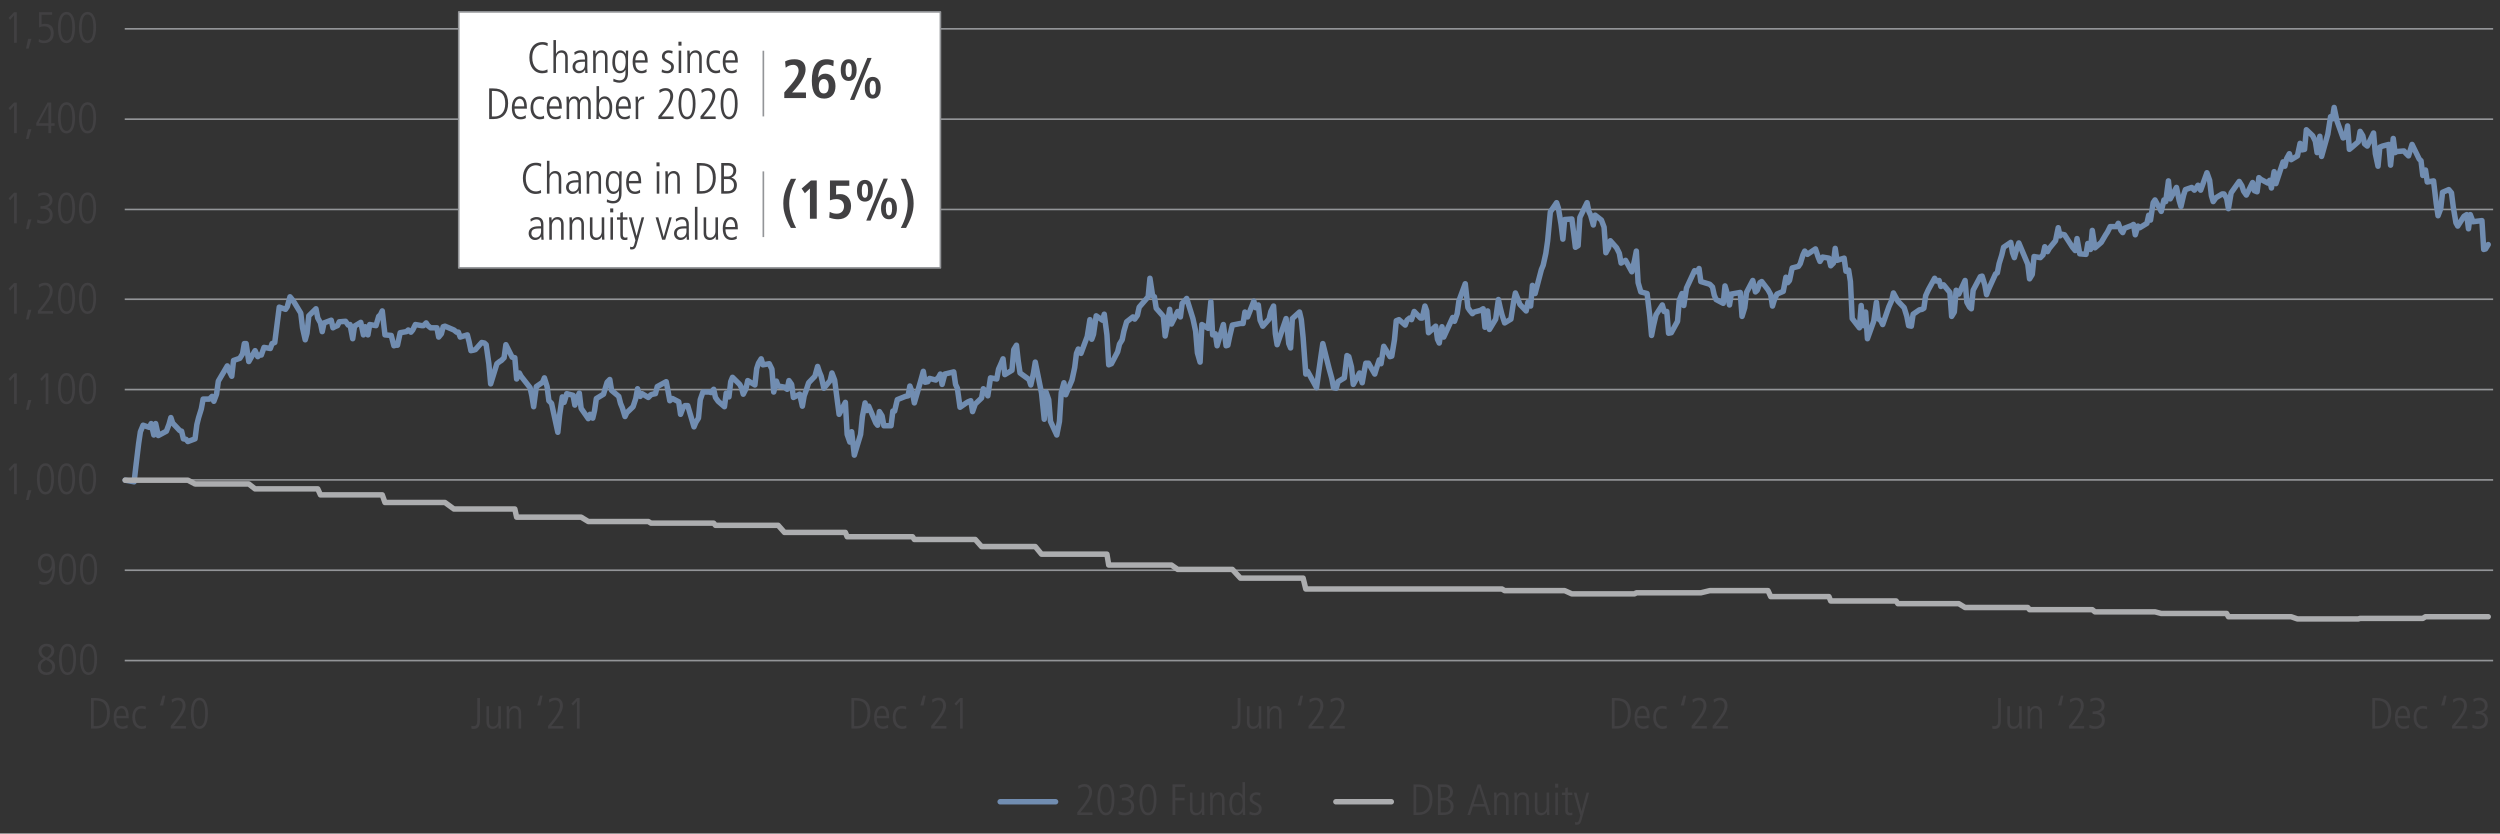 <?xml version="1.0" encoding="utf-8"?>
<!-- Generator: Adobe Illustrator 27.8.0, SVG Export Plug-In . SVG Version: 6.00 Build 0)  -->
<svg version="1.1" id="Layer_1" xmlns="http://www.w3.org/2000/svg" xmlns:xlink="http://www.w3.org/1999/xlink" x="0px" y="0px"
	 viewBox="0 0 1140 380.08" style="enable-background:new 0 0 1140 380.08;" xml:space="preserve">
<rect x="0" y="0" width="1140" height="380.08" fill="#333333" stroke="none"/>
<style type="text/css">
	.st0{fill:#414042;}
	.st1{fill:none;stroke:#718DB1;stroke-width:2.5;stroke-linecap:round;stroke-miterlimit:10;}
	.st2{fill:none;stroke:#ACADAF;stroke-width:2.5;stroke-linecap:round;stroke-miterlimit:10;}
	.st3{fill:none;stroke:#939598;stroke-width:0.75;stroke-linejoin:round;stroke-miterlimit:10;}
	.st4{fill:none;stroke:#718DB1;stroke-width:2.5;stroke-linecap:round;stroke-linejoin:round;stroke-miterlimit:10;}
	.st5{fill:none;stroke:#ACADAF;stroke-width:2.5;stroke-linecap:round;stroke-linejoin:round;stroke-miterlimit:10;}
	.st6{fill:#FFFFFF;stroke:#939598;stroke-width:0.75;stroke-linecap:round;stroke-linejoin:round;stroke-miterlimit:10;}
	.st7{fill:none;stroke:#939598;stroke-width:0.75;stroke-miterlimit:10;}
</style>
<g>
	<path class="st0" d="M41.49,332.24v-13.96h1.82c4.4,0,6.82,2.02,6.82,6.78c0,4.68-2.54,7.18-6.48,7.18H41.49z M43.99,331.08
		c2.84,0,4.82-2.08,4.82-5.84c0-3.52-1.28-5.8-5.02-5.8h-1.06v11.64H43.99z"/>
	<path class="st0" d="M58.21,331.8c-0.74,0.42-1.5,0.58-2.38,0.58c-2.56,0-4-1.76-4-5.26c0-3.68,1.8-5.22,3.62-5.22
		c2.94,0,3.26,3.06,3.26,5.62h-5.64c0,2.46,1.06,3.78,2.88,3.78c0.66,0,1.64-0.34,2.2-0.84L58.21,331.8z M57.47,326.44
		c0-2.16-0.8-3.46-2.08-3.46c-1.32,0-2.28,1.6-2.32,3.46H57.47z"/>
	<path class="st0" d="M66.57,332c-0.5,0.22-1.26,0.38-1.98,0.38c-2.42,0-4.24-1.98-4.24-5.2c0-3.36,1.56-5.28,4.22-5.28
		c0.78,0,1.34,0.14,1.9,0.36l-0.06,1.32c-0.4-0.34-1.18-0.52-1.84-0.52c-1.78,0-2.98,1.32-2.98,3.78c0,2.9,1.32,4.38,3.16,4.38
		c0.62,0,1.4-0.2,1.72-0.54L66.57,332z"/>
	<path class="st0" d="M72.91,321.68l1.28-4.44h1.16l-0.96,4.44H72.91z"/>
	<path class="st0" d="M77.87,332.24v-1.22l2.16-2.68c1.98-2.46,3.26-4.76,3.26-6.54c0-1.6-0.76-2.5-2.18-2.5
		c-0.86,0-1.92,0.48-2.66,1.1l-0.18-1.38c0.96-0.62,1.92-0.88,2.94-0.88c2.1,0,3.4,1.5,3.4,3.66c0,1.76-0.86,3.72-3.58,7.1
		l-1.76,2.18h5.52v1.16H77.87z"/>
	<path class="st0" d="M87.05,325.26c0-4.42,1.38-7.12,3.88-7.12c2.54,0,3.88,2.72,3.88,7.12s-1.38,7.12-3.88,7.12
		C88.43,332.38,87.05,329.66,87.05,325.26z M93.57,325.26c0-3.92-0.9-5.96-2.64-5.96c-1.68,0-2.64,1.98-2.64,5.96
		c0,3.94,0.96,5.96,2.64,5.96C92.63,331.22,93.57,329.2,93.57,325.26z"/>
</g>
<g>
	<path class="st0" d="M214.97,330.92c0.44,0.18,0.56,0.22,0.94,0.22c1.16,0,1.72-0.56,1.72-2.66v-10.2h1.24v10.22
		c0,2.88-1.02,3.88-2.92,3.88c-0.38,0-0.66-0.06-0.98-0.14V330.92z"/>
	<path class="st0" d="M227.37,332.24c-0.06-0.54-0.08-1.02-0.08-1.5h-0.04c-0.34,0.94-1.38,1.64-2.6,1.64
		c-1.86,0-2.82-1.2-2.82-3.14v-7.2h1.16V329c0,1.6,0.64,2.3,1.9,2.3c1.44,0,2.32-1.4,2.32-2.84v-6.42h1.16v7.24
		c0,0.34,0.04,1.56,0.08,2.96H227.37z"/>
	<path class="st0" d="M236.47,332.24v-6.96c0-0.74-0.08-2.3-1.9-2.3c-1.42,0-2.32,1.38-2.32,2.86v6.4h-1.16v-7.06
		c0-0.94-0.08-2.58-0.08-3.14h1.08c0.04,0.34,0.06,0.92,0.08,1.5h0.04c0.56-1.1,1.46-1.64,2.6-1.64c2.84,0,2.82,2.88,2.82,3.44v6.9
		H236.47z"/>
	<path class="st0" d="M244.97,321.68l1.28-4.44h1.16l-0.96,4.44H244.97z"/>
	<path class="st0" d="M249.93,332.24v-1.22l2.16-2.68c1.98-2.46,3.26-4.76,3.26-6.54c0-1.6-0.76-2.5-2.18-2.5
		c-0.86,0-1.92,0.48-2.66,1.1l-0.18-1.38c0.96-0.62,1.92-0.88,2.94-0.88c2.1,0,3.4,1.5,3.4,3.66c0,1.76-0.86,3.72-3.58,7.1
		l-1.76,2.18h5.52v1.16H249.93z"/>
	<path class="st0" d="M263.07,332.24v-12.56l-1.8,2.08l-0.68-0.92l2.48-2.56h1.24v13.96H263.07z"/>
</g>
<g>
	<path class="st0" d="M388.25,332.24v-13.96h1.82c4.4,0,6.82,2.02,6.82,6.78c0,4.68-2.54,7.18-6.48,7.18H388.25z M390.75,331.08
		c2.84,0,4.82-2.08,4.82-5.84c0-3.52-1.28-5.8-5.02-5.8h-1.06v11.64H390.75z"/>
	<path class="st0" d="M404.97,331.8c-0.74,0.42-1.5,0.58-2.38,0.58c-2.56,0-4-1.76-4-5.26c0-3.68,1.8-5.22,3.62-5.22
		c2.94,0,3.26,3.06,3.26,5.62h-5.64c0,2.46,1.06,3.78,2.88,3.78c0.66,0,1.64-0.34,2.2-0.84L404.97,331.8z M404.23,326.44
		c0-2.16-0.8-3.46-2.08-3.46c-1.32,0-2.28,1.6-2.32,3.46H404.23z"/>
	<path class="st0" d="M413.33,332c-0.5,0.22-1.26,0.38-1.98,0.38c-2.42,0-4.24-1.98-4.24-5.2c0-3.36,1.56-5.28,4.22-5.28
		c0.78,0,1.34,0.14,1.9,0.36l-0.06,1.32c-0.4-0.34-1.18-0.52-1.84-0.52c-1.78,0-2.98,1.32-2.98,3.78c0,2.9,1.32,4.38,3.16,4.38
		c0.62,0,1.4-0.2,1.72-0.54L413.33,332z"/>
	<path class="st0" d="M419.67,321.68l1.28-4.44h1.16l-0.96,4.44H419.67z"/>
	<path class="st0" d="M424.63,332.24v-1.22l2.16-2.68c1.98-2.46,3.26-4.76,3.26-6.54c0-1.6-0.76-2.5-2.18-2.5
		c-0.86,0-1.92,0.48-2.66,1.1l-0.18-1.38c0.96-0.62,1.92-0.88,2.94-0.88c2.1,0,3.4,1.5,3.4,3.66c0,1.76-0.86,3.72-3.58,7.1
		l-1.76,2.18h5.52v1.16H424.63z"/>
	<path class="st0" d="M437.77,332.24v-12.56l-1.8,2.08l-0.68-0.92l2.48-2.56h1.24v13.96H437.77z"/>
</g>
<g>
	<path class="st0" d="M561.73,330.92c0.44,0.18,0.56,0.22,0.94,0.22c1.16,0,1.72-0.56,1.72-2.66v-10.2h1.24v10.22
		c0,2.88-1.02,3.88-2.92,3.88c-0.38,0-0.66-0.06-0.98-0.14V330.92z"/>
	<path class="st0" d="M574.13,332.24c-0.06-0.54-0.08-1.02-0.08-1.5h-0.04c-0.34,0.94-1.38,1.64-2.6,1.64
		c-1.86,0-2.82-1.2-2.82-3.14v-7.2h1.16V329c0,1.6,0.64,2.3,1.9,2.3c1.44,0,2.32-1.4,2.32-2.84v-6.42h1.16v7.24
		c0,0.34,0.04,1.56,0.08,2.96H574.13z"/>
	<path class="st0" d="M583.23,332.24v-6.96c0-0.74-0.08-2.3-1.9-2.3c-1.42,0-2.32,1.38-2.32,2.86v6.4h-1.16v-7.06
		c0-0.94-0.08-2.58-0.08-3.14h1.08c0.04,0.34,0.06,0.92,0.08,1.5h0.04c0.56-1.1,1.46-1.64,2.6-1.64c2.84,0,2.82,2.88,2.82,3.44v6.9
		H583.23z"/>
	<path class="st0" d="M591.73,321.68l1.28-4.44h1.16l-0.96,4.44H591.73z"/>
	<path class="st0" d="M596.69,332.24v-1.22l2.16-2.68c1.98-2.46,3.26-4.76,3.26-6.54c0-1.6-0.76-2.5-2.18-2.5
		c-0.86,0-1.92,0.48-2.66,1.1l-0.18-1.38c0.96-0.62,1.92-0.88,2.94-0.88c2.1,0,3.4,1.5,3.4,3.66c0,1.76-0.86,3.72-3.58,7.1
		l-1.76,2.18h5.52v1.16H596.69z"/>
	<path class="st0" d="M606.29,332.24v-1.22l2.16-2.68c1.98-2.46,3.26-4.76,3.26-6.54c0-1.6-0.76-2.5-2.18-2.5
		c-0.86,0-1.92,0.48-2.66,1.1l-0.18-1.38c0.96-0.62,1.92-0.88,2.94-0.88c2.1,0,3.4,1.5,3.4,3.66c0,1.76-0.86,3.72-3.58,7.1
		l-1.76,2.18h5.52v1.16H606.29z"/>
</g>
<g>
	<path class="st0" d="M735.01,332.24v-13.96h1.82c4.4,0,6.82,2.02,6.82,6.78c0,4.68-2.54,7.18-6.48,7.18H735.01z M737.51,331.08
		c2.84,0,4.82-2.08,4.82-5.84c0-3.52-1.28-5.8-5.02-5.8h-1.06v11.64H737.51z"/>
	<path class="st0" d="M751.73,331.8c-0.74,0.42-1.5,0.58-2.38,0.58c-2.56,0-4-1.76-4-5.26c0-3.68,1.8-5.22,3.62-5.22
		c2.94,0,3.26,3.06,3.26,5.62h-5.64c0,2.46,1.06,3.78,2.88,3.78c0.66,0,1.64-0.34,2.2-0.84L751.73,331.8z M750.99,326.44
		c0-2.16-0.8-3.46-2.08-3.46c-1.32,0-2.28,1.6-2.32,3.46H750.99z"/>
	<path class="st0" d="M760.09,332c-0.5,0.22-1.26,0.38-1.98,0.38c-2.42,0-4.24-1.98-4.24-5.2c0-3.36,1.56-5.28,4.22-5.28
		c0.78,0,1.34,0.14,1.9,0.36l-0.06,1.32c-0.4-0.34-1.18-0.52-1.84-0.52c-1.78,0-2.98,1.32-2.98,3.78c0,2.9,1.32,4.38,3.16,4.38
		c0.62,0,1.4-0.2,1.72-0.54L760.09,332z"/>
	<path class="st0" d="M766.43,321.68l1.28-4.44h1.16l-0.96,4.44H766.43z"/>
	<path class="st0" d="M771.39,332.24v-1.22l2.16-2.68c1.98-2.46,3.26-4.76,3.26-6.54c0-1.6-0.76-2.5-2.18-2.5
		c-0.86,0-1.92,0.48-2.66,1.1l-0.18-1.38c0.96-0.62,1.92-0.88,2.94-0.88c2.1,0,3.4,1.5,3.4,3.66c0,1.76-0.86,3.72-3.58,7.1
		l-1.76,2.18h5.52v1.16H771.39z"/>
	<path class="st0" d="M780.99,332.24v-1.22l2.16-2.68c1.98-2.46,3.26-4.76,3.26-6.54c0-1.6-0.76-2.5-2.18-2.5
		c-0.86,0-1.92,0.48-2.66,1.1l-0.18-1.38c0.96-0.62,1.92-0.88,2.94-0.88c2.1,0,3.4,1.5,3.4,3.66c0,1.76-0.86,3.72-3.58,7.1
		l-1.76,2.18h5.52v1.16H780.99z"/>
</g>
<g>
	<path class="st0" d="M908.49,330.92c0.44,0.18,0.56,0.22,0.94,0.22c1.16,0,1.72-0.56,1.72-2.66v-10.2h1.24v10.22
		c0,2.88-1.02,3.88-2.92,3.88c-0.38,0-0.66-0.06-0.98-0.14V330.92z"/>
	<path class="st0" d="M920.89,332.24c-0.06-0.54-0.08-1.02-0.08-1.5h-0.04c-0.34,0.94-1.38,1.64-2.6,1.64
		c-1.86,0-2.82-1.2-2.82-3.14v-7.2h1.16V329c0,1.6,0.64,2.3,1.9,2.3c1.44,0,2.32-1.4,2.32-2.84v-6.42h1.16v7.24
		c0,0.34,0.04,1.56,0.08,2.96H920.89z"/>
	<path class="st0" d="M929.99,332.24v-6.96c0-0.74-0.08-2.3-1.9-2.3c-1.42,0-2.32,1.38-2.32,2.86v6.4h-1.16v-7.06
		c0-0.94-0.08-2.58-0.08-3.14h1.08c0.04,0.34,0.06,0.92,0.08,1.5h0.04c0.56-1.1,1.46-1.64,2.6-1.64c2.84,0,2.82,2.88,2.82,3.44v6.9
		H929.99z"/>
	<path class="st0" d="M938.49,321.68l1.28-4.44h1.16l-0.96,4.44H938.49z"/>
	<path class="st0" d="M943.45,332.24v-1.22l2.16-2.68c1.98-2.46,3.26-4.76,3.26-6.54c0-1.6-0.76-2.5-2.18-2.5
		c-0.86,0-1.92,0.48-2.66,1.1l-0.18-1.38c0.96-0.62,1.92-0.88,2.94-0.88c2.1,0,3.4,1.5,3.4,3.66c0,1.76-0.86,3.72-3.58,7.1
		l-1.76,2.18h5.52v1.16H943.45z"/>
	<path class="st0" d="M952.79,330.46c0.62,0.38,1.82,0.76,2.62,0.76c1.84,0,3.06-1.1,3.06-3c0-1.66-1.24-2.64-3.18-2.64h-1.06v-1.16
		c2.96,0,4.14-0.9,4.14-2.6c0-1.42-0.94-2.52-2.78-2.52c-0.78,0-1.56,0.28-2.3,0.82l-0.1-1.32c0.48-0.32,1.78-0.66,2.58-0.66
		c2.42,0,3.92,1.54,3.92,3.56c0,1.52-0.8,2.62-2.5,3.12v0.04c1.46,0.28,2.6,1.7,2.6,3.52c0,2.56-1.58,4-4.52,4
		c-0.98,0-1.76-0.14-2.58-0.56L952.79,330.46z"/>
</g>
<g>
	<path class="st0" d="M1081.77,332.24v-13.96h1.82c4.4,0,6.82,2.02,6.82,6.78c0,4.68-2.54,7.18-6.48,7.18H1081.77z M1084.27,331.08
		c2.84,0,4.82-2.08,4.82-5.84c0-3.52-1.28-5.8-5.02-5.8h-1.06v11.64H1084.27z"/>
	<path class="st0" d="M1098.49,331.8c-0.74,0.42-1.5,0.58-2.38,0.58c-2.56,0-4-1.76-4-5.26c0-3.68,1.8-5.22,3.62-5.22
		c2.94,0,3.26,3.06,3.26,5.62h-5.64c0,2.46,1.06,3.78,2.88,3.78c0.66,0,1.64-0.34,2.2-0.84L1098.49,331.8z M1097.75,326.44
		c0-2.16-0.8-3.46-2.08-3.46c-1.32,0-2.28,1.6-2.32,3.46H1097.75z"/>
	<path class="st0" d="M1106.85,332c-0.5,0.22-1.26,0.38-1.98,0.38c-2.42,0-4.24-1.98-4.24-5.2c0-3.36,1.56-5.28,4.22-5.28
		c0.78,0,1.34,0.14,1.9,0.36l-0.06,1.32c-0.4-0.34-1.18-0.52-1.84-0.52c-1.78,0-2.98,1.32-2.98,3.78c0,2.9,1.32,4.38,3.16,4.38
		c0.62,0,1.4-0.2,1.72-0.54L1106.85,332z"/>
	<path class="st0" d="M1113.19,321.68l1.28-4.44h1.16l-0.96,4.44H1113.19z"/>
	<path class="st0" d="M1118.15,332.24v-1.22l2.16-2.68c1.98-2.46,3.26-4.76,3.26-6.54c0-1.6-0.76-2.5-2.18-2.5
		c-0.86,0-1.92,0.48-2.66,1.1l-0.18-1.38c0.96-0.62,1.92-0.88,2.94-0.88c2.1,0,3.4,1.5,3.4,3.66c0,1.76-0.86,3.72-3.58,7.1
		l-1.76,2.18h5.52v1.16H1118.15z"/>
	<path class="st0" d="M1127.49,330.46c0.62,0.38,1.82,0.76,2.62,0.76c1.84,0,3.06-1.1,3.06-3c0-1.66-1.24-2.64-3.18-2.64h-1.06
		v-1.16c2.96,0,4.14-0.9,4.14-2.6c0-1.42-0.94-2.52-2.78-2.52c-0.78,0-1.56,0.28-2.3,0.82l-0.1-1.32c0.48-0.32,1.78-0.66,2.58-0.66
		c2.42,0,3.92,1.54,3.92,3.56c0,1.52-0.8,2.62-2.5,3.12v0.04c1.46,0.28,2.6,1.7,2.6,3.52c0,2.56-1.58,4-4.52,4
		c-0.98,0-1.76-0.14-2.58-0.56L1127.49,330.46z"/>
</g>
<g>
	<path class="st0" d="M491.23,371.64v-1.22l2.16-2.68c1.98-2.46,3.26-4.76,3.26-6.54c0-1.6-0.76-2.5-2.18-2.5
		c-0.86,0-1.92,0.48-2.66,1.1l-0.18-1.38c0.96-0.62,1.92-0.88,2.94-0.88c2.1,0,3.4,1.5,3.4,3.66c0,1.76-0.86,3.72-3.58,7.1
		l-1.76,2.18h5.52v1.16H491.23z"/>
	<path class="st0" d="M500.41,364.66c0-4.42,1.38-7.12,3.88-7.12c2.54,0,3.88,2.72,3.88,7.12s-1.38,7.12-3.88,7.12
		C501.79,371.78,500.41,369.06,500.41,364.66z M506.93,364.66c0-3.92-0.9-5.96-2.64-5.96c-1.68,0-2.64,1.98-2.64,5.96
		c0,3.94,0.96,5.96,2.64,5.96C505.99,370.62,506.93,368.6,506.93,364.66z"/>
	<path class="st0" d="M510.16,369.86c0.62,0.38,1.82,0.76,2.62,0.76c1.84,0,3.06-1.1,3.06-3c0-1.66-1.24-2.64-3.18-2.64h-1.06v-1.16
		c2.96,0,4.14-0.9,4.14-2.6c0-1.42-0.94-2.52-2.78-2.52c-0.78,0-1.56,0.28-2.3,0.82l-0.1-1.32c0.48-0.32,1.78-0.66,2.58-0.66
		c2.42,0,3.92,1.54,3.92,3.56c0,1.52-0.8,2.62-2.5,3.12v0.04c1.46,0.28,2.6,1.7,2.6,3.52c0,2.56-1.58,4-4.52,4
		c-0.98,0-1.76-0.14-2.58-0.56L510.16,369.86z"/>
	<path class="st0" d="M519.6,364.66c0-4.42,1.38-7.12,3.88-7.12c2.54,0,3.88,2.72,3.88,7.12s-1.38,7.12-3.88,7.12
		C520.98,371.78,519.6,369.06,519.6,364.66z M526.13,364.66c0-3.92-0.9-5.96-2.64-5.96c-1.68,0-2.64,1.98-2.64,5.96
		c0,3.94,0.96,5.96,2.64,5.96C525.19,370.62,526.13,368.6,526.13,364.66z"/>
	<path class="st0" d="M534.68,371.64v-13.96h5.7v1.16h-4.46v4.96h4.24v1.16h-4.24v6.68H534.68z"/>
	<path class="st0" d="M548.13,371.64c-0.06-0.54-0.08-1.02-0.08-1.5h-0.04c-0.34,0.94-1.38,1.64-2.6,1.64
		c-1.86,0-2.82-1.2-2.82-3.14v-7.2h1.16v6.96c0,1.6,0.64,2.3,1.9,2.3c1.44,0,2.32-1.4,2.32-2.84v-6.42h1.16v7.24
		c0,0.34,0.04,1.56,0.08,2.96H548.13z"/>
	<path class="st0" d="M557.23,371.64v-6.96c0-0.74-0.08-2.3-1.9-2.3c-1.42,0-2.32,1.38-2.32,2.86v6.4h-1.16v-7.06
		c0-0.94-0.08-2.58-0.08-3.14h1.08c0.04,0.34,0.06,0.92,0.08,1.5h0.04c0.56-1.1,1.46-1.64,2.6-1.64c2.84,0,2.82,2.88,2.82,3.44v6.9
		H557.23z"/>
	<path class="st0" d="M566.73,371.64v-1.4h-0.04c-0.86,1.12-1.56,1.54-2.68,1.54c-2.22,0-3.44-1.92-3.44-5.6
		c0-2.6,1.18-4.88,3.38-4.88c1.28,0,2.04,0.5,2.58,1.46h0.04v-6.12h1.16v11.62c0,0.54,0,1.52,0.08,3.38H566.73z M566.65,366.64
		c0-1.64-0.12-4.26-2.5-4.26c-1.5,0-2.34,1.34-2.34,4.16s0.86,4.16,2.32,4.16C565.81,370.7,566.65,369.28,566.65,366.64z"/>
	<path class="st0" d="M569.88,370c0.62,0.4,1.58,0.7,2.32,0.7c1.04,0,1.88-0.76,1.88-1.76c0-0.86-0.36-1.26-1.96-2.06
		c-1.62-0.8-2.26-1.4-2.26-2.76c0-1.8,1.46-2.82,3-2.82c0.48,0,1.12,0.08,1.88,0.3l-0.16,1.2c-0.56-0.22-1.08-0.42-1.74-0.42
		c-1.04,0-1.74,0.74-1.74,1.64c0,0.8,0.28,1.1,1.4,1.7c1.7,0.92,2.82,1.4,2.82,3.1c0,1.82-1.26,2.96-3.04,2.96
		c-0.9,0-1.68-0.14-2.56-0.48L569.88,370z"/>
</g>
<line class="st1" x1="481.34" y1="365.6" x2="456.08" y2="365.6"/>
<g>
	<path class="st0" d="M644.57,371.64v-13.96h1.82c4.4,0,6.82,2.02,6.82,6.78c0,4.68-2.54,7.18-6.48,7.18H644.57z M647.07,370.48
		c2.84,0,4.82-2.08,4.82-5.84c0-3.52-1.28-5.8-5.02-5.8h-1.06v11.64H647.07z"/>
	<path class="st0" d="M655.69,371.64v-13.96h3.34c2.02,0,3.5,1.36,3.5,3.4c0,1.54-0.76,2.66-2.2,3.22v0.04
		c1.62,0.48,2.5,1.66,2.5,3.4c0,2.5-1.56,3.9-4.66,3.9H655.69z M658.69,363.82c1.44,0,2.52-1,2.52-2.6c0-1.52-0.96-2.38-2.48-2.38
		h-1.8v4.98H658.69z M658.77,370.48c1.7,0,2.74-1.1,2.74-2.7c0-1.7-1.1-2.8-2.62-2.8h-1.96v5.5H658.77z"/>
	<path class="st0" d="M678.43,371.64l-1.22-3.84h-5.56l-1.26,3.84h-1.24l4.64-13.96h1.32l4.64,13.96H678.43z M674.47,359h-0.04
		l-2.42,7.64h4.82L674.47,359z"/>
	<path class="st0" d="M686.75,371.64v-6.96c0-0.74-0.08-2.3-1.9-2.3c-1.42,0-2.32,1.38-2.32,2.86v6.4h-1.16v-7.06
		c0-0.94-0.08-2.58-0.08-3.14h1.08c0.04,0.34,0.06,0.92,0.08,1.5h0.04c0.56-1.1,1.46-1.64,2.6-1.64c2.84,0,2.82,2.88,2.82,3.44v6.9
		H686.75z"/>
	<path class="st0" d="M696.01,371.64v-6.96c0-0.74-0.08-2.3-1.9-2.3c-1.42,0-2.32,1.38-2.32,2.86v6.4h-1.16v-7.06
		c0-0.94-0.08-2.58-0.08-3.14h1.08c0.04,0.34,0.06,0.92,0.08,1.5h0.04c0.56-1.1,1.46-1.64,2.6-1.64c2.84,0,2.82,2.88,2.82,3.44v6.9
		H696.01z"/>
	<path class="st0" d="M705.43,371.64c-0.06-0.54-0.08-1.02-0.08-1.5h-0.04c-0.34,0.94-1.38,1.64-2.6,1.64
		c-1.86,0-2.82-1.2-2.82-3.14v-7.2h1.16v6.96c0,1.6,0.64,2.3,1.9,2.3c1.44,0,2.32-1.4,2.32-2.84v-6.42h1.16v7.24
		c0,0.34,0.04,1.56,0.08,2.96H705.43z"/>
	<path class="st0" d="M709.13,359.18v-1.8h1.4v1.8H709.13z M709.25,371.64v-10.2h1.16v10.2H709.25z"/>
	<path class="st0" d="M716.99,371.64c-0.32,0.1-0.76,0.14-1.32,0.14c-1.28,0-1.92-0.84-1.92-2.28v-6.98h-1.52v-1.08h1.52v-2.04
		l1.16-0.36v2.4h2.08v1.08h-2.08v6.7c0,1.02,0.32,1.48,1.12,1.48c0.4,0,0.62-0.04,0.96-0.22V371.64z"/>
	<path class="st0" d="M718.25,374.78c0.22,0.16,0.56,0.22,0.82,0.22c0.48,0,0.82-0.36,1.04-1.18l0.52-1.94l-3-10.44h1.24l2.28,8.48
		h0.04l2.28-8.48h1.16l-3.34,12.1c-0.4,1.42-0.7,2.54-2.32,2.54c-0.32,0-0.48-0.02-0.78-0.12L718.25,374.78z"/>
</g>
<line class="st2" x1="634.42" y1="365.6" x2="609.17" y2="365.6"/>
<path class="st3" d="M56.88,260.02h1079.99 M56.88,218.83h1079.99 M56.88,177.65h1079.99 M56.88,136.46h1079.99 M56.88,95.52
	h1079.99 M56.88,54.33h1079.99 M56.88,13.14h1079.99"/>
<line class="st3" x1="56.88" y1="301.21" x2="1136.87" y2="301.21"/>
<polyline class="st4" points="57.08,218.96 61.16,219.7 61.98,212.51 63.21,202.33 64.02,196.87 65.25,193.9 68.11,194.89 
	68.93,193.15 70.15,198.36 70.97,193.15 72.19,198.61 75.87,196.63 77.09,193.4 77.91,190.42 78.73,192.9 82,196.38 82.81,196.63 
	83.63,200.1 84.86,200.35 85.67,201.34 88.94,200.1 89.76,193.65 90.57,190.42 91.8,186.45 92.62,181.99 95.48,181.99 96.7,180.75 
	97.52,182.98 98.74,179.75 99.56,173.8 103.65,166.85 104.46,169.08 105.69,171.57 106.5,164.37 109.36,163.38 110.59,161.39 
	111.41,156.68 112.22,156.68 113.45,164.87 116.31,159.9 117.53,162.63 118.35,161.89 119.17,161.89 120.39,158.42 123.25,158.91 
	124.07,156.68 125.29,156.18 126.11,149.73 127.34,140.06 130.2,141.05 131.01,139.81 132.24,135.34 133.06,136.33 134.28,138.07 
	137.14,142.78 137.96,149.48 139.18,154.94 140,151.96 140.82,144.02 144.08,140.8 144.9,145.02 146.13,147.25 146.94,151.22 
	147.76,147.25 151.03,146.01 151.84,149.48 152.66,148.99 153.89,148.49 154.7,146.75 157.56,146.51 158.79,148.24 159.61,147.99 
	160.83,154.45 161.65,148.74 164.51,147 165.73,152.71 166.55,148.99 167.77,152.71 168.59,147.99 171.45,148.49 172.68,144.27 
	173.49,143.53 174.31,141.79 175.54,152.71 178.4,152.96 179.62,157.67 180.44,157.42 181.25,157.42 182.48,151.72 185.34,151.22 
	186.16,150.48 187.38,151.47 188.2,150.48 189.42,147.99 192.28,148.49 193.1,148.49 194.33,147.25 195.14,148.49 196.37,149.48 
	199.23,149.48 200.04,153.7 201.27,152.21 202.09,148.99 202.9,148.74 206.99,150.48 208.21,151.47 209.03,151.47 209.85,153.7 
	213.11,152.71 213.93,155.93 214.75,159.9 215.97,159.66 216.79,159.41 219.65,156.18 220.88,156.43 221.69,157.18 222.92,165.86 
	223.74,175.04 226.59,165.86 227.82,164.87 228.64,164.37 229.86,163.13 230.68,157.18 233.54,162.88 234.76,163.13 235.58,172.81 
	236.81,170.08 237.62,171.57 241.71,176.78 242.52,180.5 243.34,185.46 244.57,176.28 247.43,174.3 248.24,172.31 249.47,176.28 
	250.29,182.73 251.51,183.97 254.37,197.12 255.19,189.18 256.41,180.99 257.23,183.48 258.45,179.51 261.31,180.25 262.13,184.72 
	263.36,180.99 264.17,179.26 264.99,186.21 268.26,190.92 269.08,188.93 270.3,190.67 271.12,187.2 271.93,181.74 275.2,179.75 
	276.02,177.02 276.84,174.3 278.06,173.05 278.88,178.02 282.15,180.75 282.96,183.97 283.78,185.96 285.01,189.93 285.82,188.19 
	288.68,185.46 289.91,181.74 290.72,177.27 291.95,180.75 292.77,179.51 295.63,181.24 296.85,180 297.67,179.75 298.89,179.51 
	299.71,176.28 303.79,174.05 304.61,178.27 305.43,182.73 306.65,181.74 309.51,183.23 310.33,188.93 311.56,185.71 312.37,184.96 
	313.6,184.96 316.46,194.64 317.27,192.66 318.5,190.67 319.32,182.24 320.54,178.76 323.4,178.76 324.22,179.01 325.44,177.52 
	326.26,181.24 327.49,182.98 330.35,185.46 331.16,179.26 332.39,180.99 333.2,174.05 334.02,172.06 337.29,175.29 338.11,176.78 
	338.92,179.75 340.15,177.27 340.97,173.55 344.23,175.54 345.05,168.09 345.87,165.61 347.09,163.63 347.91,166.36 350.77,165.86 
	351.99,168.34 352.81,178.76 354.04,173.8 354.85,176.03 357.71,176.53 358.94,177.52 359.76,173.55 360.98,175.29 361.8,181.24 
	364.66,179.75 365.88,185.21 366.7,180.5 367.52,178.27 368.74,174.54 371.6,171.57 372.83,167.1 373.64,169.58 374.46,171.57 
	375.69,177.02 378.54,173.55 379.36,170.08 380.59,173.3 382.63,188.93 385.49,183.48 386.31,198.11 387.53,201.59 388.35,196.87 
	389.57,207.54 392.43,198.11 393.25,189.93 394.47,183.72 395.29,187.2 396.11,185.21 399.38,192.9 400.19,193.9 401.01,187.69 
	402.24,189.68 403.05,194.14 406.32,194.14 407.14,187.45 407.95,187.45 409.18,182.24 412.86,180.75 414.08,180.5 414.9,176.03 
	416.12,179.26 416.94,183.72 419.8,173.8 421.03,169.33 421.84,174.3 423.07,174.05 423.88,172.56 426.74,173.3 427.97,172.06 
	428.79,170.57 429.6,175.29 430.83,170.57 434.91,169.58 435.73,175.29 436.55,177.02 437.77,185.71 440.63,183.72 441.45,183.23 
	442.67,182.73 443.49,187.69 444.72,184.22 447.58,181.49 448.39,177.27 449.62,178.51 450.44,180.5 451.66,172.31 454.52,172.81 
	455.34,168.34 456.56,165.61 457.38,163.63 458.2,170.82 461.46,168.84 462.28,159.41 463.51,157.42 464.32,164.62 465.14,170.08 
	469.22,173.05 470.04,175.54 471.27,170.08 472.08,165.12 474.94,179.26 476.17,191.17 476.99,178.76 478.21,182.24 479.03,192.16 
	481.89,198.36 483.11,192.16 483.93,179.01 485.15,174.54 485.97,180 488.83,173.3 490.06,167.6 490.87,161.15 491.69,159.16 
	492.92,161.15 495.78,153.45 497,145.76 497.82,154.69 498.63,152.46 499.86,144.02 502.72,146.01 503.54,143.28 504.76,152.71 
	505.58,166.36 506.8,165.86 509.66,160.4 510.48,156.93 511.71,154.94 512.52,150.97 513.75,146.75 516.61,144.52 517.42,145.51 
	518.65,143.78 519.47,140.06 523.55,135.34 524.37,126.9 525.59,134.84 526.41,135.34 527.23,140.55 530.49,144.27 531.31,153.21 
	532.13,148.99 533.35,141.05 534.17,147.75 537.03,142.04 538.26,144.52 539.07,138.32 540.3,137.08 541.12,136.09 543.97,145.27 
	545.2,150.97 546.02,160.9 547.24,165.12 548.06,147.99 550.92,149.73 552.14,137.57 552.96,152.71 554.19,152.21 555,157.67 
	557.86,147.99 559.09,157.67 559.9,157.42 560.72,153.45 561.95,148.24 565.62,147.5 566.85,147.5 567.67,142.29 568.89,144.52 
	571.75,137.33 572.57,140.3 573.79,139.06 574.61,146.01 575.83,148.74 578.69,145.51 579.51,142.04 580.74,139.56 581.55,152.21 
	582.37,157.18 586.46,145.27 587.68,156.68 588.5,158.66 589.31,145.27 592.58,142.29 593.4,145.76 594.22,153.95 595.44,170.57 
	596.26,169.33 600.34,176.78 601.16,170.82 602.39,162.14 603.2,156.68 606.06,168.09 607.29,172.56 608.1,176.78 609.33,177.02 
	610.15,174.05 613.01,172.31 614.23,162.14 615.05,162.63 616.27,167.35 617.09,175.29 619.95,170.08 621.17,174.54 621.99,169.83 
	622.81,165.61 624.03,165.61 626.89,170.57 627.71,167.84 628.94,164.12 629.75,165.86 630.98,157.92 633.84,162.63 634.65,162.39 
	635.88,154.94 636.7,146.26 637.92,145.76 640.78,148.24 641.6,146.01 642.82,145.02 643.64,145.76 644.87,142.04 647.73,145.02 
	648.54,145.02 649.77,139.56 650.58,141.79 651.4,151.72 654.67,148.74 655.49,154.69 656.3,156.43 657.53,148.99 658.35,153.7 
	662.43,144.77 663.25,146.51 664.47,143.03 665.29,137.08 668.15,129.39 669.37,140.3 670.19,141.54 671.42,143.03 672.23,142.29 
	675.09,141.54 676.32,140.8 677.14,149.24 678.36,141.79 679.18,150.23 682.04,145.51 683.26,136.58 684.08,140.3 684.9,143.53 
	686.12,147.25 688.98,145.51 690.21,137.57 691.02,133.6 691.84,135.59 693.07,138.81 695.92,141.79 696.74,137.82 697.97,139.56 
	698.78,130.13 700.01,133.85 702.87,122.93 703.69,120.95 704.91,115.49 705.73,109.78 706.95,96.63 709.81,92.42 710.63,94.9 
	711.85,102.34 712.67,109.04 713.49,100.11 716.76,99.86 717.57,106.06 718.39,112.76 719.62,112.02 720.43,99.12 723.7,92.42 
	724.52,96.39 725.33,98.12 726.56,102.59 727.38,98.12 730.24,100.36 731.46,103.58 732.28,115.24 733.5,113.01 734.32,109.78 
	737.18,113.01 738.41,115.49 739.22,119.96 741.26,118.72 744.12,123.93 745.35,118.72 746.17,114.5 746.98,128.89 748.21,133.11 
	751.07,133.85 752.29,144.02 753.11,152.96 753.93,148.74 755.15,143.53 758.01,139.06 758.83,142.04 760.05,142.04 760.87,151.96 
	762.1,151.72 764.96,146.51 765.77,136.83 767,133.85 767.82,139.31 769.04,131.37 772.72,123.43 773.94,123.93 774.76,122.44 
	775.58,128.39 779.66,129.63 780.89,130.87 781.7,134.6 782.52,136.58 785.79,138.32 786.6,130.38 787.42,133.11 788.65,139.06 
	789.46,134.1 793.55,133.36 794.37,144.27 795.59,140.3 796.41,133.36 799.27,127.9 800.49,133.11 801.31,132.36 802.53,128.89 
	803.35,128.39 806.21,132.12 807.44,134.35 808.25,139.56 809.07,136.83 810.3,134.1 813.16,132.86 814.38,126.41 815.2,128.89 
	816.01,127.9 817.24,122.19 820.1,121.45 820.92,120.21 822.14,116.24 822.96,114.5 824.18,115.99 827.86,113.51 829.09,117.23 
	829.9,119.21 831.13,117.23 833.99,117.72 834.8,121.2 836.03,119.96 836.85,113.26 837.66,118.72 840.93,117.72 841.75,123.68 
	842.97,123.18 843.79,128.39 844.61,145.27 847.88,149.48 848.69,139.31 849.51,148.49 850.73,142.29 851.55,154.45 854.41,146.51 
	855.64,137.82 856.45,145.27 857.68,146.26 858.5,147.99 861.35,139.81 862.58,137.08 863.4,133.6 864.62,135.84 865.44,137.33 
	868.3,140.3 869.52,144.27 870.34,148.49 871.57,148.74 872.38,143.28 875.24,141.3 876.47,141.05 877.28,140.55 878.1,134.84 
	879.33,132.12 882.19,126.9 883,128.15 884.23,127.9 885.05,130.63 886.27,129.88 889.13,133.36 889.95,144.27 891.17,142.29 
	891.99,132.36 893.21,134.1 896.07,127.9 896.89,137.82 898.12,140.06 898.93,140.8 899.75,132.36 903.02,126.16 903.84,125.91 
	905.06,129.88 905.88,134.35 906.69,132.12 909.96,124.92 910.78,124.42 911.6,120.21 912.82,116.24 913.64,112.76 916.91,110.53 
	917.72,115.24 918.54,117.48 919.77,113.01 920.58,110.78 924.67,120.45 925.48,127.15 926.71,125.17 927.53,116.98 930.39,117.48 
	931.61,116.24 932.43,112.51 933.65,114.75 934.47,113.26 937.33,109.78 938.55,103.83 939.37,107.55 940.19,106.81 941.41,107.06 
	945.09,112.76 946.32,114.25 947.13,108.79 948.36,115.74 951.22,115.99 952.03,111.03 953.26,113.75 954.08,105.07 955.3,113.01 
	958.16,110.53 960.2,107.06 961.02,105.81 962.25,103.33 965.11,103.33 965.92,101.84 967.15,105.07 967.96,106.06 968.78,104.08 
	972.05,102.84 972.87,102.34 973.68,107.06 974.91,103.09 975.73,103.83 978.99,101.84 979.81,98.12 980.63,100.36 981.85,92.42 
	982.67,91.18 985.53,96.39 986.75,91.18 987.57,91.92 988.8,82.49 989.61,90.68 992.47,85.47 993.7,91.42 994.52,94.15 
	995.74,88.94 996.56,86.46 999.42,85.47 1000.64,86.71 1001.46,85.72 1002.28,84.48 1003.5,86.71 1006.36,78.77 1007.59,82.24 
	1008.4,89.19 1009.22,91.92 1010.45,90.18 1013.3,88.45 1014.12,88.45 1015.35,90.43 1016.16,95.15 1017.39,87.95 1021.07,82.74 
	1022.29,84.72 1023.11,87.21 1024.33,88.94 1027.19,83.24 1028.01,86.96 1029.23,87.45 1030.05,81 1030.87,81.75 1034.14,83.48 
	1034.95,82.24 1035.77,85.72 1037,78.27 1037.81,83.73 1041.08,73.81 1041.9,75.79 1042.71,72.32 1043.94,70.09 1044.76,72.81 
	1047.62,71.08 1048.84,65.37 1049.66,68.35 1050.88,68.1 1051.7,59.17 1054.56,61.9 1055.79,64.38 1056.6,69.59 1057.83,62.15 
	1058.64,71.33 1061.5,61.15 1062.73,53.21 1063.55,54.21 1064.36,49 1065.59,54.95 1068.45,62.89 1069.67,62.39 1070.49,57.43 
	1071.31,68.1 1072.53,67.11 1075.39,64.63 1076.21,59.91 1077.43,61.9 1078.25,65.62 1079.48,66.61 1082.34,60.66 1083.15,70.09 
	1084.38,75.79 1085.2,67.11 1086.42,66.61 1089.28,65.87 1090.1,75.3 1091.32,63.14 1092.14,69.59 1092.96,69.09 1096.22,68.84 
	1097.04,69.84 1098.27,71.08 1099.9,65.87 1103.17,72.57 1103.98,73.31 1104.8,80.01 1106.03,77.53 1106.84,82.99 1109.7,82.49 
	1110.93,92.91 1111.75,98.37 1112.97,95.15 1113.79,87.7 1116.65,86.46 1117.87,87.95 1118.69,94.4 1119.91,101.6 1120.73,103.09 
	1123.59,98.62 1124.82,97.87 1125.63,104.33 1126.45,97.87 1127.68,101.1 1131.76,100.6 1132.58,113.75 1133.39,113.51 
	1134.62,111.52 "/>
<polyline class="st5" points="57.08,218.96 61.16,218.96 61.98,218.96 63.21,218.96 64.02,218.96 65.25,218.96 68.11,218.96 
	68.93,218.96 70.15,218.96 70.97,218.96 72.19,218.96 75.87,218.96 77.09,218.96 77.91,218.96 78.73,218.96 82,218.96 82.81,218.96 
	83.63,218.96 84.86,218.96 85.67,218.96 88.94,220.69 89.76,220.69 90.57,220.69 91.8,220.69 92.62,220.69 95.48,220.69 
	96.7,220.69 97.52,220.69 98.74,220.69 99.56,220.69 103.65,220.69 104.46,220.69 105.69,220.69 106.5,220.69 109.36,220.69 
	110.59,220.69 111.41,220.69 112.22,220.69 113.45,220.69 116.31,222.93 117.53,222.93 118.35,222.93 119.17,222.93 120.39,222.93 
	123.25,222.93 124.07,222.93 125.29,222.93 126.11,222.93 127.34,222.93 130.2,222.93 131.01,222.93 132.24,222.93 133.06,222.93 
	134.28,222.93 137.14,222.93 137.96,222.93 139.18,222.93 140,222.93 140.82,222.93 144.08,222.93 144.9,222.93 146.13,225.66 
	146.94,225.66 147.76,225.66 151.03,225.66 151.84,225.66 152.66,225.66 153.89,225.66 154.7,225.66 157.56,225.66 158.79,225.66 
	159.61,225.66 160.83,225.66 161.65,225.66 164.51,225.66 165.73,225.66 166.55,225.66 167.77,225.66 168.59,225.66 171.45,225.66 
	172.68,225.66 173.49,225.66 174.31,225.66 175.54,229.13 178.4,229.13 179.62,229.13 180.44,229.13 181.25,229.13 182.48,229.13 
	185.34,229.13 186.16,229.13 187.38,229.13 188.2,229.13 189.42,229.13 192.28,229.13 193.1,229.13 194.33,229.13 195.14,229.13 
	196.37,229.13 199.23,229.13 200.04,229.13 201.27,229.13 202.09,229.13 202.9,229.13 206.99,232.11 208.21,232.11 209.03,232.11 
	209.85,232.11 213.11,232.11 213.93,232.11 214.75,232.11 215.97,232.11 216.79,232.11 219.65,232.11 220.88,232.11 221.69,232.11 
	222.92,232.11 223.74,232.11 226.59,232.11 227.82,232.11 228.64,232.11 229.86,232.11 230.68,232.11 233.54,232.11 234.76,232.11 
	235.58,235.83 236.81,235.83 237.62,235.83 241.71,235.83 242.52,235.83 243.34,235.83 244.57,235.83 247.43,235.83 248.24,235.83 
	249.47,235.83 250.29,235.83 251.51,235.83 254.37,235.83 255.19,235.83 256.41,235.83 257.23,235.83 258.45,235.83 261.31,235.83 
	262.13,235.83 263.36,235.83 264.17,235.83 264.99,235.83 268.26,237.81 269.08,237.81 270.3,237.81 271.12,237.81 271.93,237.81 
	275.2,237.81 276.02,237.81 276.84,237.81 278.06,237.81 278.88,237.81 282.15,237.81 282.96,237.81 283.78,237.81 285.01,237.81 
	285.82,237.81 288.68,237.81 289.91,237.81 290.72,237.81 291.95,237.81 292.77,237.81 295.63,237.81 296.85,238.56 297.67,238.56 
	298.89,238.56 299.71,238.56 303.79,238.56 304.61,238.56 305.43,238.56 306.65,238.56 309.51,238.56 310.33,238.56 311.56,238.56 
	312.37,238.56 313.6,238.56 316.46,238.56 317.27,238.56 318.5,238.56 319.32,238.56 320.54,238.56 323.4,238.56 324.22,238.56 
	325.44,238.56 326.26,239.55 327.49,239.55 330.35,239.55 331.16,239.55 332.39,239.55 333.2,239.55 334.02,239.55 337.29,239.55 
	338.11,239.55 338.92,239.55 340.15,239.55 340.97,239.55 344.23,239.55 345.05,239.55 345.87,239.55 347.09,239.55 347.91,239.55 
	350.77,239.55 351.99,239.55 352.81,239.55 354.04,239.55 354.85,239.55 357.71,242.78 358.94,242.78 359.76,242.78 360.98,242.78 
	361.8,242.78 364.66,242.78 365.88,242.78 366.7,242.78 367.52,242.78 368.74,242.78 371.6,242.78 372.83,242.78 373.64,242.78 
	374.46,242.78 375.69,242.78 378.54,242.78 379.36,242.78 380.59,242.78 382.63,242.78 385.49,242.78 386.31,244.76 387.53,244.76 
	388.35,244.76 389.57,244.76 392.43,244.76 393.25,244.76 394.47,244.76 395.29,244.76 396.11,244.76 399.38,244.76 400.19,244.76 
	401.01,244.76 402.24,244.76 403.05,244.76 406.32,244.76 407.14,244.76 407.95,244.76 409.18,244.76 412.86,244.76 414.08,244.76 
	414.9,244.76 416.12,244.76 416.94,246 419.8,246 421.03,246 421.84,246 423.07,246 423.88,246 426.74,246 427.97,246 428.79,246 
	429.6,246 430.83,246 434.91,246 435.73,246 436.55,246 437.77,246 440.63,246 441.45,246 442.67,246 443.49,246 444.72,246 
	447.58,249.23 448.39,249.23 449.62,249.23 450.44,249.23 451.66,249.23 454.52,249.23 455.34,249.23 456.56,249.23 457.38,249.23 
	458.2,249.23 461.46,249.23 462.28,249.23 463.51,249.23 464.32,249.23 465.14,249.23 469.22,249.23 470.04,249.23 471.27,249.23 
	472.08,249.23 474.94,252.7 476.17,252.7 476.99,252.7 478.21,252.7 479.03,252.7 481.89,252.7 483.11,252.7 483.93,252.7 
	485.15,252.7 485.97,252.7 488.83,252.7 490.06,252.7 490.87,252.7 491.69,252.7 492.92,252.7 495.78,252.7 497,252.7 497.82,252.7 
	498.63,252.7 499.86,252.7 502.72,252.7 503.54,252.7 504.76,252.7 505.58,257.66 506.8,257.66 509.66,257.66 510.48,257.66 
	511.71,257.66 512.52,257.66 513.75,257.66 516.61,257.66 517.42,257.66 518.65,257.66 519.47,257.66 523.55,257.66 524.37,257.66 
	525.59,257.66 526.41,257.66 527.23,257.66 530.49,257.66 531.31,257.66 532.13,257.66 533.35,257.66 534.17,257.66 537.03,259.65 
	538.26,259.65 539.07,259.65 540.3,259.65 541.12,259.65 543.97,259.65 545.2,259.65 546.02,259.65 547.24,259.65 548.06,259.65 
	550.92,259.65 552.14,259.65 552.96,259.65 554.19,259.65 555,259.65 557.86,259.65 559.09,259.65 559.9,259.65 560.72,259.65 
	561.95,259.65 565.62,263.62 566.85,263.62 567.67,263.62 568.89,263.62 571.75,263.62 572.57,263.62 573.79,263.62 574.61,263.62 
	575.83,263.62 578.69,263.62 579.51,263.62 580.74,263.62 581.55,263.62 582.37,263.62 586.46,263.62 587.68,263.62 588.5,263.62 
	589.31,263.62 592.58,263.62 593.4,263.62 594.22,263.62 595.44,268.58 596.26,268.58 600.34,268.58 601.16,268.58 602.39,268.58 
	603.2,268.58 606.06,268.58 607.29,268.58 608.1,268.58 609.33,268.58 610.15,268.58 613.01,268.58 614.23,268.58 615.05,268.58 
	616.27,268.58 617.09,268.58 619.95,268.58 621.17,268.58 621.99,268.58 622.81,268.58 624.03,268.58 626.89,268.58 627.71,268.58 
	628.94,268.58 629.75,268.58 630.98,268.58 633.84,268.58 634.65,268.58 635.88,268.58 636.7,268.58 637.92,268.58 640.78,268.58 
	641.6,268.58 642.82,268.58 643.64,268.58 644.87,268.58 647.73,268.58 648.54,268.58 649.77,268.58 650.58,268.58 651.4,268.58 
	654.67,268.58 655.49,268.58 656.3,268.58 657.53,268.58 658.35,268.58 662.43,268.58 663.25,268.58 664.47,268.58 665.29,268.58 
	668.15,268.58 669.37,268.58 670.19,268.58 671.42,268.58 672.23,268.58 675.09,268.58 676.32,268.58 677.14,268.58 678.36,268.58 
	679.18,268.58 682.04,268.58 683.26,268.58 684.08,268.58 684.9,268.58 686.12,269.33 688.98,269.33 690.21,269.33 691.02,269.33 
	691.84,269.33 693.07,269.33 695.92,269.33 696.74,269.33 697.97,269.33 698.78,269.33 700.01,269.33 702.87,269.33 703.69,269.33 
	704.91,269.33 705.73,269.33 706.95,269.33 709.81,269.33 710.63,269.33 711.85,269.33 712.67,269.33 713.49,269.33 716.76,270.81 
	717.57,270.81 718.39,270.81 719.62,270.81 720.43,270.81 723.7,270.81 724.52,270.81 725.33,270.81 726.56,270.81 727.38,270.81 
	730.24,270.81 731.46,270.81 732.28,270.81 733.5,270.81 734.32,270.81 737.18,270.81 738.41,270.81 739.22,270.81 741.26,270.81 
	744.12,270.81 745.35,270.81 746.17,270.32 746.98,270.32 748.21,270.32 751.07,270.32 752.29,270.32 753.11,270.32 753.93,270.32 
	755.15,270.32 758.01,270.32 758.83,270.32 760.05,270.32 760.87,270.32 762.1,270.32 764.96,270.32 765.77,270.32 767,270.32 
	767.82,270.32 769.04,270.32 772.72,270.32 773.94,270.32 774.76,270.32 775.58,270.32 779.66,269.33 780.89,269.33 781.7,269.33 
	782.52,269.33 785.79,269.33 786.6,269.33 787.42,269.33 788.65,269.33 789.46,269.33 793.55,269.33 794.37,269.33 795.59,269.33 
	796.41,269.33 799.27,269.33 800.49,269.33 801.31,269.33 802.53,269.33 803.35,269.33 806.21,269.33 807.44,272.05 808.25,272.05 
	809.07,272.05 810.3,272.05 813.16,272.05 814.38,272.05 815.2,272.05 816.01,272.05 817.24,272.05 820.1,272.05 820.92,272.05 
	822.14,272.05 822.96,272.05 824.18,272.05 827.86,272.05 829.09,272.05 829.9,272.05 831.13,272.05 833.99,272.05 834.8,274.04 
	836.03,274.04 836.85,274.04 837.66,274.04 840.93,274.04 841.75,274.04 842.97,274.04 843.79,274.04 844.61,274.04 847.88,274.04 
	848.69,274.04 849.51,274.04 850.73,274.04 851.55,274.04 854.41,274.04 855.64,274.04 856.45,274.04 857.68,274.04 858.5,274.04 
	861.35,274.04 862.58,274.04 863.4,274.04 864.62,274.04 865.44,275.28 868.3,275.28 869.52,275.28 870.34,275.28 871.57,275.28 
	872.38,275.28 875.24,275.28 876.47,275.28 877.28,275.28 878.1,275.28 879.33,275.28 882.19,275.28 883,275.28 884.23,275.28 
	885.05,275.28 886.27,275.28 889.13,275.28 889.95,275.28 891.17,275.28 891.99,275.28 893.21,275.28 896.07,277.02 896.89,277.02 
	898.12,277.02 898.93,277.02 899.75,277.02 903.02,277.02 903.84,277.02 905.06,277.02 905.88,277.02 906.69,277.02 909.96,277.02 
	910.78,277.02 911.6,277.02 912.82,277.02 913.64,277.02 916.91,277.02 917.72,277.02 918.54,277.02 919.77,277.02 920.58,277.02 
	924.67,277.02 925.48,278.01 926.71,278.01 927.53,278.01 930.39,278.01 931.61,278.01 932.43,278.01 933.65,278.01 934.47,278.01 
	937.33,278.01 938.55,278.01 939.37,278.01 940.19,278.01 941.41,278.01 945.09,278.01 946.32,278.01 947.13,278.01 948.36,278.01 
	951.22,278.01 952.03,278.01 953.26,278.01 954.08,278.01 955.3,279 958.16,279 960.2,279 961.02,279 962.25,279 965.11,279 
	965.92,279 967.15,279 967.96,279 968.78,279 972.05,279 972.87,279 973.68,279 974.91,279 975.73,279 978.99,279 979.81,279 
	980.63,279 981.85,279 982.67,279 985.53,279.75 986.75,279.75 987.57,279.75 988.8,279.75 989.61,279.75 992.47,279.75 
	993.7,279.75 994.52,279.75 995.74,279.75 996.56,279.75 999.42,279.75 1000.64,279.75 1001.46,279.75 1002.28,279.75 
	1003.5,279.75 1006.36,279.75 1007.59,279.75 1008.4,279.75 1009.22,279.75 1010.45,279.75 1013.3,279.75 1014.12,279.75 
	1015.35,279.75 1016.16,281.23 1017.39,281.23 1021.07,281.23 1022.29,281.23 1023.11,281.23 1024.33,281.23 1027.19,281.23 
	1028.01,281.23 1029.23,281.23 1030.05,281.23 1030.87,281.23 1034.14,281.23 1034.95,281.23 1035.77,281.23 1037,281.23 
	1037.81,281.23 1041.08,281.23 1041.9,281.23 1042.71,281.23 1043.94,281.23 1044.76,281.23 1047.62,282.23 1048.84,282.23 
	1049.66,282.23 1050.88,282.23 1051.7,282.23 1054.56,282.23 1055.79,282.23 1056.6,282.23 1057.83,282.23 1058.64,282.23 
	1061.5,282.23 1062.73,282.23 1063.55,282.23 1064.36,282.23 1065.59,282.23 1068.45,282.23 1069.67,282.23 1070.49,282.23 
	1071.31,282.23 1072.53,282.23 1075.39,282.23 1076.21,281.98 1077.43,281.98 1078.25,281.98 1079.48,281.98 1082.34,281.98 
	1083.15,281.98 1084.38,281.98 1085.2,281.98 1086.42,281.98 1089.28,281.98 1090.1,281.98 1091.32,281.98 1092.14,281.98 
	1092.96,281.98 1096.22,281.98 1097.04,281.98 1098.27,281.98 1099.9,281.98 1103.17,281.98 1103.98,281.98 1104.8,281.98 
	1106.03,281.23 1106.84,281.23 1109.7,281.23 1110.93,281.23 1111.75,281.23 1112.97,281.23 1113.79,281.23 1116.65,281.23 
	1117.87,281.23 1118.69,281.23 1119.91,281.23 1120.73,281.23 1123.59,281.23 1124.82,281.23 1125.63,281.23 1126.45,281.23 
	1127.68,281.23 1131.76,281.23 1132.58,281.23 1133.39,281.23 1134.62,281.23 "/>
<g>
	<path class="st0" d="M25.11,303.96c0,1.86-1.16,3.84-3.94,3.84c-2.32,0-3.9-1.58-3.9-3.78c0-1.66,1.04-2.94,2.66-3.64
		c-1.52-0.82-2.32-2.06-2.32-3.56c0-2.08,1.7-3.26,3.62-3.26c2.26,0,3.52,1.38,3.52,3.2c0,1.28-0.56,2.32-2.38,3.58
		C24.53,301.44,25.11,302.54,25.11,303.96z M18.59,304.06c0,1.46,1.08,2.58,2.66,2.58c1.32,0,2.54-0.88,2.54-2.66
		c0-1.26-0.84-2.2-2.78-3.08C19.17,301.88,18.59,302.76,18.59,304.06z M23.43,296.82c0-1.2-1-2.1-2.28-2.1
		c-1.14,0-2.22,0.96-2.22,2.24c0,1.2,0.9,2.32,2.5,2.9C22.85,298.84,23.43,297.76,23.43,296.82z"/>
	<path class="st0" d="M26.91,300.68c0-4.42,1.38-7.12,3.88-7.12c2.54,0,3.88,2.72,3.88,7.12s-1.38,7.12-3.88,7.12
		C28.29,307.81,26.91,305.08,26.91,300.68z M33.43,300.68c0-3.92-0.9-5.96-2.64-5.96c-1.68,0-2.64,1.98-2.64,5.96
		c0,3.94,0.96,5.96,2.64,5.96C32.49,306.64,33.43,304.62,33.43,300.68z"/>
	<path class="st0" d="M36.51,300.68c0-4.42,1.38-7.12,3.88-7.12c2.54,0,3.88,2.72,3.88,7.12s-1.38,7.12-3.88,7.12
		C37.89,307.81,36.51,305.08,36.51,300.68z M43.03,300.68c0-3.92-0.9-5.96-2.64-5.96c-1.68,0-2.64,1.98-2.64,5.96
		c0,3.94,0.96,5.96,2.64,5.96C42.09,306.64,43.03,304.62,43.03,300.68z"/>
</g>
<g>
	<path class="st0" d="M17.99,264.86c0.78,0.46,1.3,0.62,2.08,0.62c2.32,0,3.74-2.24,3.84-6.06h-0.04c-0.5,1.18-1.6,1.96-2.9,1.96
		c-2.36,0-3.66-2.12-3.66-4.58c0-2.48,1.46-4.4,3.88-4.4c2.54,0,3.88,2.22,3.88,6.2c0,5.44-1.74,8.04-4.88,8.04
		c-0.74,0-1.6-0.16-2.3-0.38L17.99,264.86z M23.59,256.94c0-2.16-0.98-3.38-2.4-3.38c-1.5,0-2.56,1.26-2.56,3.42
		c0,1.66,0.86,3.24,2.56,3.24C22.57,260.22,23.59,258.94,23.59,256.94z"/>
	<path class="st0" d="M26.91,259.52c0-4.42,1.38-7.12,3.88-7.12c2.54,0,3.88,2.72,3.88,7.12s-1.38,7.12-3.88,7.12
		C28.29,266.64,26.91,263.92,26.91,259.52z M33.43,259.52c0-3.92-0.9-5.96-2.64-5.96c-1.68,0-2.64,1.98-2.64,5.96
		c0,3.94,0.96,5.96,2.64,5.96C32.49,265.48,33.43,263.46,33.43,259.52z"/>
	<path class="st0" d="M36.51,259.52c0-4.42,1.38-7.12,3.88-7.12c2.54,0,3.88,2.72,3.88,7.12s-1.38,7.12-3.88,7.12
		C37.89,266.64,36.51,263.92,36.51,259.52z M43.03,259.52c0-3.92-0.9-5.96-2.64-5.96c-1.68,0-2.64,1.98-2.64,5.96
		c0,3.94,0.96,5.96,2.64,5.96C42.09,265.48,43.03,263.46,43.03,259.52z"/>
</g>
<g>
	<path class="st0" d="M6.41,225.34v-12.56l-1.8,2.08l-0.68-0.92l2.48-2.56h1.24v13.96H6.41z"/>
	<path class="st0" d="M11.87,227.99l0.96-4.44h1.48l-1.28,4.44H11.87z"/>
	<path class="st0" d="M16.85,218.36c0-4.42,1.38-7.12,3.88-7.12c2.54,0,3.88,2.72,3.88,7.12s-1.38,7.12-3.88,7.12
		C18.23,225.48,16.85,222.76,16.85,218.36z M23.37,218.36c0-3.92-0.9-5.96-2.64-5.96c-1.68,0-2.64,1.98-2.64,5.96
		c0,3.94,0.96,5.96,2.64,5.96C22.43,224.32,23.37,222.3,23.37,218.36z"/>
	<path class="st0" d="M26.45,218.36c0-4.42,1.38-7.12,3.88-7.12c2.54,0,3.88,2.72,3.88,7.12s-1.38,7.12-3.88,7.12
		C27.83,225.48,26.45,222.76,26.45,218.36z M32.97,218.36c0-3.92-0.9-5.96-2.64-5.96c-1.68,0-2.64,1.98-2.64,5.96
		c0,3.94,0.96,5.96,2.64,5.96C32.03,224.32,32.97,222.3,32.97,218.36z"/>
	<path class="st0" d="M36.05,218.36c0-4.42,1.38-7.12,3.88-7.12c2.54,0,3.88,2.72,3.88,7.12s-1.38,7.12-3.88,7.12
		C37.43,225.48,36.05,222.76,36.05,218.36z M42.57,218.36c0-3.92-0.9-5.96-2.64-5.96c-1.68,0-2.64,1.98-2.64,5.96
		c0,3.94,0.96,5.96,2.64,5.96C41.63,224.32,42.57,222.3,42.57,218.36z"/>
</g>
<g>
	<path class="st0" d="M6.41,184.19v-12.56l-1.8,2.08l-0.68-0.92l2.48-2.56h1.24v13.96H6.41z"/>
	<path class="st0" d="M11.87,186.83l0.96-4.44h1.48l-1.28,4.44H11.87z"/>
	<path class="st0" d="M20.81,184.19v-12.56l-1.8,2.08l-0.68-0.92l2.48-2.56h1.24v13.96H20.81z"/>
	<path class="st0" d="M26.45,177.2c0-4.42,1.38-7.12,3.88-7.12c2.54,0,3.88,2.72,3.88,7.12s-1.38,7.12-3.88,7.12
		C27.83,184.33,26.45,181.61,26.45,177.2z M32.97,177.2c0-3.92-0.9-5.96-2.64-5.96c-1.68,0-2.64,1.98-2.64,5.96
		c0,3.94,0.96,5.96,2.64,5.96C32.03,183.17,32.97,181.15,32.97,177.2z"/>
	<path class="st0" d="M36.05,177.2c0-4.42,1.38-7.12,3.88-7.12c2.54,0,3.88,2.72,3.88,7.12s-1.38,7.12-3.88,7.12
		C37.43,184.33,36.05,181.61,36.05,177.2z M42.57,177.2c0-3.92-0.9-5.96-2.64-5.96c-1.68,0-2.64,1.98-2.64,5.96
		c0,3.94,0.96,5.96,2.64,5.96C41.63,183.17,42.57,181.15,42.57,177.2z"/>
</g>
<g>
	<path class="st0" d="M6.41,143.03v-12.56l-1.8,2.08l-0.68-0.92l2.48-2.56h1.24v13.96H6.41z"/>
	<path class="st0" d="M11.87,145.67l0.96-4.44h1.48l-1.28,4.44H11.87z"/>
	<path class="st0" d="M17.27,143.03v-1.22l2.16-2.68c1.98-2.46,3.26-4.76,3.26-6.54c0-1.6-0.76-2.5-2.18-2.5
		c-0.86,0-1.92,0.48-2.66,1.1l-0.18-1.38c0.96-0.62,1.92-0.88,2.94-0.88c2.1,0,3.4,1.5,3.4,3.66c0,1.76-0.86,3.72-3.58,7.1
		l-1.76,2.18h5.52v1.16H17.27z"/>
	<path class="st0" d="M26.45,136.05c0-4.42,1.38-7.12,3.88-7.12c2.54,0,3.88,2.72,3.88,7.12s-1.38,7.12-3.88,7.12
		C27.83,143.17,26.45,140.45,26.45,136.05z M32.97,136.05c0-3.92-0.9-5.96-2.64-5.96c-1.68,0-2.64,1.98-2.64,5.96
		c0,3.94,0.96,5.96,2.64,5.96C32.03,142.01,32.97,139.99,32.97,136.05z"/>
	<path class="st0" d="M36.05,136.05c0-4.42,1.38-7.12,3.88-7.12c2.54,0,3.88,2.72,3.88,7.12s-1.38,7.12-3.88,7.12
		C37.43,143.17,36.05,140.45,36.05,136.05z M42.57,136.05c0-3.92-0.9-5.96-2.64-5.96c-1.68,0-2.64,1.98-2.64,5.96
		c0,3.94,0.96,5.96,2.64,5.96C41.63,142.01,42.57,139.99,42.57,136.05z"/>
</g>
<g>
	<path class="st0" d="M6.41,101.85V89.29l-1.8,2.08l-0.68-0.92l2.48-2.56h1.24v13.96H6.41z"/>
	<path class="st0" d="M11.87,104.49l0.96-4.44h1.48l-1.28,4.44H11.87z"/>
	<path class="st0" d="M17.01,100.07c0.62,0.38,1.82,0.76,2.62,0.76c1.84,0,3.06-1.1,3.06-3c0-1.66-1.24-2.64-3.18-2.64h-1.06v-1.16
		c2.96,0,4.14-0.9,4.14-2.6c0-1.42-0.94-2.52-2.78-2.52c-0.78,0-1.56,0.28-2.3,0.82l-0.1-1.32c0.48-0.32,1.78-0.66,2.58-0.66
		c2.42,0,3.92,1.54,3.92,3.56c0,1.52-0.8,2.62-2.5,3.12v0.04c1.46,0.28,2.6,1.7,2.6,3.52c0,2.56-1.58,4-4.52,4
		c-0.98,0-1.76-0.14-2.58-0.56L17.01,100.07z"/>
	<path class="st0" d="M26.45,94.87c0-4.42,1.38-7.12,3.88-7.12c2.54,0,3.88,2.72,3.88,7.12s-1.38,7.12-3.88,7.12
		C27.83,101.99,26.45,99.27,26.45,94.87z M32.97,94.87c0-3.92-0.9-5.96-2.64-5.96c-1.68,0-2.64,1.98-2.64,5.96
		c0,3.94,0.96,5.96,2.64,5.96C32.03,100.83,32.97,98.81,32.97,94.87z"/>
	<path class="st0" d="M36.05,94.87c0-4.42,1.38-7.12,3.88-7.12c2.54,0,3.88,2.72,3.88,7.12s-1.38,7.12-3.88,7.12
		C37.43,101.99,36.05,99.27,36.05,94.87z M42.57,94.87c0-3.92-0.9-5.96-2.64-5.96c-1.68,0-2.64,1.98-2.64,5.96
		c0,3.94,0.96,5.96,2.64,5.96C41.63,100.83,42.57,98.81,42.57,94.87z"/>
</g>
<g>
	<path class="st0" d="M6.41,60.71V48.15l-1.8,2.08l-0.68-0.92l2.48-2.56h1.24v13.96H6.41z"/>
	<path class="st0" d="M11.87,63.35l0.96-4.44h1.48l-1.28,4.44H11.87z"/>
	<path class="st0" d="M22.09,60.71v-3.34h-5.54v-1.26l5.14-9.36h1.64v9.46h1.58v1.16h-1.58v3.34H22.09z M22.09,47.99h-0.04
		l-4.42,8.22h4.46V47.99z"/>
	<path class="st0" d="M26.45,53.73c0-4.42,1.38-7.12,3.88-7.12c2.54,0,3.88,2.72,3.88,7.12s-1.38,7.12-3.88,7.12
		C27.83,60.85,26.45,58.13,26.45,53.73z M32.97,53.73c0-3.92-0.9-5.96-2.64-5.96c-1.68,0-2.64,1.98-2.64,5.96
		c0,3.94,0.96,5.96,2.64,5.96C32.03,59.69,32.97,57.67,32.97,53.73z"/>
	<path class="st0" d="M36.05,53.73c0-4.42,1.38-7.12,3.88-7.12c2.54,0,3.88,2.72,3.88,7.12s-1.38,7.12-3.88,7.12
		C37.43,60.85,36.05,58.13,36.05,53.73z M42.57,53.73c0-3.92-0.9-5.96-2.64-5.96c-1.68,0-2.64,1.98-2.64,5.96
		c0,3.94,0.96,5.96,2.64,5.96C41.63,59.69,42.57,57.67,42.57,53.73z"/>
</g>
<g>
	<path class="st0" d="M6.41,19.53V6.97l-1.8,2.08L3.93,8.13l2.48-2.56h1.24v13.96H6.41z"/>
	<path class="st0" d="M11.87,22.17l0.96-4.44h1.48l-1.28,4.44H11.87z"/>
	<path class="st0" d="M17.73,17.79c0.74,0.48,1.6,0.72,2.4,0.72c1.9,0,3.04-1.34,3.04-3.42c0-1.9-1.04-3.08-3.04-3.08
		c-0.82,0-1.44,0.12-2.32,0.5V5.57h5.94v1.16h-4.78v4.4c0.38-0.14,0.98-0.28,1.54-0.28c2.62,0,3.98,1.46,3.98,4.24
		c0,2.82-1.62,4.58-4.42,4.58c-0.86,0-1.48-0.12-2.4-0.54L17.73,17.79z"/>
	<path class="st0" d="M26.45,12.55c0-4.42,1.38-7.12,3.88-7.12c2.54,0,3.88,2.72,3.88,7.12s-1.38,7.12-3.88,7.12
		C27.83,19.67,26.45,16.95,26.45,12.55z M32.97,12.55c0-3.92-0.9-5.96-2.64-5.96c-1.68,0-2.64,1.98-2.64,5.96
		c0,3.94,0.96,5.96,2.64,5.96C32.03,18.51,32.97,16.49,32.97,12.55z"/>
	<path class="st0" d="M36.05,12.55c0-4.42,1.38-7.12,3.88-7.12c2.54,0,3.88,2.72,3.88,7.12s-1.38,7.12-3.88,7.12
		C37.43,19.67,36.05,16.95,36.05,12.55z M42.57,12.55c0-3.92-0.9-5.96-2.64-5.96c-1.68,0-2.64,1.98-2.64,5.96
		c0,3.94,0.96,5.96,2.64,5.96C41.63,18.51,42.57,16.49,42.57,12.55z"/>
</g>
<rect x="209.19" y="5.43" class="st6" width="219.64" height="116.74"/>
<g>
	<path class="st0" d="M249.7,32.98c-0.66,0.26-1.52,0.44-2.38,0.44c-3.76,0-5.92-2.96-5.92-7.2c0-3.88,1.9-7.04,5.98-7.04
		c0.94,0,1.78,0.2,2.36,0.46l-0.06,1.4c-0.56-0.4-1.54-0.7-2.36-0.7c-1.7,0-4.6,1.04-4.6,5.96c0,3.82,2.1,5.96,4.58,5.96
		c0.74,0,1.36-0.12,2.34-0.62L249.7,32.98z"/>
	<path class="st0" d="M257.74,33.28v-6.96c0-1.62-0.66-2.3-1.88-2.3c-1.46,0-2.34,1.36-2.34,2.92v6.34h-1.16v-15h1.16v6.3h0.04
		c0.48-1.04,1.4-1.64,2.52-1.64c1.88,0,2.82,1.26,2.82,3.44v6.9H257.74z"/>
	<path class="st0" d="M266.9,33.28l-0.08-1.46h-0.04c-0.7,1.12-1.56,1.6-2.84,1.6c-1.6,0-2.86-1.3-2.86-2.98
		c0-3.2,3.42-3.3,4.92-3.3h0.74V26.9c0-2.16-0.7-2.88-2.12-2.88c-0.86,0-1.76,0.4-2.56,1.04l-0.18-1.22c1.28-0.74,1.98-0.9,2.8-0.9
		c2.02,0,3.14,1.12,3.14,3.3v4.9c0,0.34,0.02,0.88,0.12,2.14H266.9z M266.74,28.14c-2.5,0-4.42,0.04-4.42,2.3
		c0,1.04,0.78,1.9,1.88,1.9c1.46,0,2.54-1.08,2.54-2.92V28.14z"/>
	<path class="st0" d="M275.88,33.28v-6.96c0-0.74-0.08-2.3-1.9-2.3c-1.42,0-2.32,1.38-2.32,2.86v6.4h-1.16v-7.06
		c0-0.94-0.08-2.58-0.08-3.14h1.08c0.04,0.34,0.06,0.92,0.08,1.5h0.04c0.56-1.1,1.46-1.64,2.6-1.64c2.84,0,2.82,2.88,2.82,3.44v6.9
		H275.88z"/>
	<path class="st0" d="M285.22,31.88h-0.04c-0.62,1.04-1.38,1.54-2.58,1.54c-2.16,0-3.38-2.26-3.38-4.86c0-3.7,1.22-5.62,3.44-5.62
		c1.28,0,2.06,0.58,2.68,1.64h0.04v-1.5h1.08c0,0.08-0.08,1.96-0.08,3v7.06c0,2.94-1.24,4.58-3.82,4.58c-1,0-1.34-0.1-2.9-0.56
		l0.08-1.3c0.82,0.48,2,0.78,2.82,0.78c1.74,0,2.66-1.18,2.66-3.28V31.88z M285.3,28.06c0-2.62-0.84-4.04-2.52-4.04
		c-1.5,0-2.32,1.36-2.32,4.18c0,2.7,0.8,4.14,2.34,4.14C284.48,32.34,285.3,31.08,285.3,28.06z"/>
	<path class="st0" d="M294.86,32.84c-0.74,0.42-1.5,0.58-2.38,0.58c-2.56,0-4-1.76-4-5.26c0-3.68,1.8-5.22,3.62-5.22
		c2.94,0,3.26,3.06,3.26,5.62h-5.64c0,2.46,1.06,3.78,2.88,3.78c0.66,0,1.64-0.34,2.2-0.84L294.86,32.84z M294.12,27.48
		c0-2.16-0.8-3.46-2.08-3.46c-1.32,0-2.28,1.6-2.32,3.46H294.12z"/>
	<path class="st0" d="M301.86,31.64c0.62,0.4,1.58,0.7,2.32,0.7c1.04,0,1.88-0.76,1.88-1.76c0-0.86-0.36-1.26-1.96-2.06
		c-1.62-0.8-2.26-1.4-2.26-2.76c0-1.8,1.46-2.82,3-2.82c0.48,0,1.12,0.08,1.88,0.3l-0.16,1.2c-0.56-0.22-1.08-0.42-1.74-0.42
		c-1.04,0-1.74,0.74-1.74,1.64c0,0.8,0.28,1.1,1.4,1.7c1.7,0.92,2.82,1.4,2.82,3.1c0,1.82-1.26,2.96-3.04,2.96
		c-0.9,0-1.68-0.14-2.56-0.48L301.86,31.64z"/>
	<path class="st0" d="M309.36,20.82v-1.8h1.4v1.8H309.36z M309.48,33.28v-10.2h1.16v10.2H309.48z"/>
	<path class="st0" d="M318.84,33.28v-6.96c0-0.74-0.08-2.3-1.9-2.3c-1.42,0-2.32,1.38-2.32,2.86v6.4h-1.16v-7.06
		c0-0.94-0.08-2.58-0.08-3.14h1.08c0.04,0.34,0.06,0.92,0.08,1.5h0.04c0.56-1.1,1.46-1.64,2.6-1.64c2.84,0,2.82,2.88,2.82,3.44v6.9
		H318.84z"/>
	<path class="st0" d="M328.4,33.04c-0.5,0.22-1.26,0.38-1.98,0.38c-2.42,0-4.24-1.98-4.24-5.2c0-3.36,1.56-5.28,4.22-5.28
		c0.78,0,1.34,0.14,1.9,0.36l-0.06,1.32c-0.4-0.34-1.18-0.52-1.84-0.52c-1.78,0-2.98,1.32-2.98,3.78c0,2.9,1.32,4.38,3.16,4.38
		c0.62,0,1.4-0.2,1.72-0.54L328.4,33.04z"/>
	<path class="st0" d="M335.96,32.84c-0.74,0.42-1.5,0.58-2.38,0.58c-2.56,0-4-1.76-4-5.26c0-3.68,1.8-5.22,3.62-5.22
		c2.94,0,3.26,3.06,3.26,5.62h-5.64c0,2.46,1.06,3.78,2.88,3.78c0.66,0,1.64-0.34,2.2-0.84L335.96,32.84z M335.22,27.48
		c0-2.16-0.8-3.46-2.08-3.46c-1.32,0-2.28,1.6-2.32,3.46H335.22z"/>
	<path class="st0" d="M223.06,54.28V40.32h1.82c4.4,0,6.82,2.02,6.82,6.78c0,4.68-2.54,7.18-6.48,7.18H223.06z M225.56,53.12
		c2.84,0,4.82-2.08,4.82-5.84c0-3.52-1.28-5.8-5.02-5.8h-1.06v11.64H225.56z"/>
	<path class="st0" d="M239.78,53.84c-0.74,0.42-1.5,0.58-2.38,0.58c-2.56,0-4-1.76-4-5.26c0-3.68,1.8-5.22,3.62-5.22
		c2.94,0,3.26,3.06,3.26,5.62h-5.64c0,2.46,1.06,3.78,2.88,3.78c0.66,0,1.64-0.34,2.2-0.84L239.78,53.84z M239.04,48.48
		c0-2.16-0.8-3.46-2.08-3.46c-1.32,0-2.28,1.6-2.32,3.46H239.04z"/>
	<path class="st0" d="M248.14,54.04c-0.5,0.22-1.26,0.38-1.98,0.38c-2.42,0-4.24-1.98-4.24-5.2c0-3.36,1.56-5.28,4.22-5.28
		c0.78,0,1.34,0.14,1.9,0.36l-0.06,1.32c-0.4-0.34-1.18-0.52-1.84-0.52c-1.78,0-2.98,1.32-2.98,3.78c0,2.9,1.32,4.38,3.16,4.38
		c0.62,0,1.4-0.2,1.72-0.54L248.14,54.04z"/>
	<path class="st0" d="M255.7,53.84c-0.74,0.42-1.5,0.58-2.38,0.58c-2.56,0-4-1.76-4-5.26c0-3.68,1.8-5.22,3.62-5.22
		c2.94,0,3.26,3.06,3.26,5.62h-5.64c0,2.46,1.06,3.78,2.88,3.78c0.66,0,1.64-0.34,2.2-0.84L255.7,53.84z M254.96,48.48
		c0-2.16-0.8-3.46-2.08-3.46c-1.32,0-2.28,1.6-2.32,3.46H254.96z"/>
	<path class="st0" d="M268.22,54.28v-6.96c0-1.66-0.64-2.3-1.62-2.3c-1.38,0-2.14,1.16-2.14,2.68v6.58h-1.16v-7.16
		c0-1.22-0.56-2.1-1.54-2.1c-1.3,0-2.22,1.32-2.22,2.92v6.34h-1.16v-7.04c0.02-0.88-0.08-2.5-0.08-3.16h1.08
		c0.04,0.28,0.06,0.94,0.08,1.5h0.04c0.46-1.04,1.32-1.64,2.38-1.64c1.12,0,1.88,0.46,2.32,1.64c0.7-1.12,1.52-1.64,2.54-1.64
		c1.74,0,2.64,1.3,2.64,3.24v7.1H268.22z"/>
	<path class="st0" d="M271.94,54.28c0-0.14,0.08-1.48,0.08-2.58V39.27h1.16v6.12h0.04c0.62-0.94,1.36-1.46,2.58-1.46
		c2.22,0,3.38,2.3,3.38,4.88c0,3.68-1.22,5.6-3.44,5.6c-1.14,0-1.88-0.44-2.68-1.54h-0.04v1.4H271.94z M277.94,49.18
		c0-2.7-0.76-4.16-2.36-4.16c-2.46,0-2.48,2.94-2.48,4.26c0,2.64,0.84,4.06,2.52,4.06C277.08,53.34,277.94,52,277.94,49.18z"/>
	<path class="st0" d="M287.2,53.84c-0.74,0.42-1.5,0.58-2.38,0.58c-2.56,0-4-1.76-4-5.26c0-3.68,1.8-5.22,3.62-5.22
		c2.94,0,3.26,3.06,3.26,5.62h-5.64c0,2.46,1.06,3.78,2.88,3.78c0.66,0,1.64-0.34,2.2-0.84L287.2,53.84z M286.46,48.48
		c0-2.16-0.8-3.46-2.08-3.46c-1.32,0-2.28,1.6-2.32,3.46H286.46z"/>
	<path class="st0" d="M289.88,54.28v-7.24c0-0.34-0.04-1.34-0.08-2.96h1.08l0.08,1.62H291c0.56-1.14,1.32-1.76,2.66-1.76h0.06v1.24
		c-1.9,0-2.68,0.9-2.68,2.6v6.5H289.88z"/>
	<path class="st0" d="M300.22,54.28v-1.22l2.16-2.68c1.98-2.46,3.26-4.76,3.26-6.54c0-1.6-0.76-2.5-2.18-2.5
		c-0.86,0-1.92,0.48-2.66,1.1l-0.18-1.38c0.96-0.62,1.92-0.88,2.94-0.88c2.1,0,3.4,1.5,3.4,3.66c0,1.76-0.86,3.72-3.58,7.1
		l-1.76,2.18h5.52v1.16H300.22z"/>
	<path class="st0" d="M309.4,47.3c0-4.42,1.38-7.12,3.88-7.12c2.54,0,3.88,2.72,3.88,7.12s-1.38,7.12-3.88,7.12
		C310.78,54.42,309.4,51.7,309.4,47.3z M315.92,47.3c0-3.92-0.9-5.96-2.64-5.96c-1.68,0-2.64,1.98-2.64,5.96
		c0,3.94,0.96,5.96,2.64,5.96C314.98,53.26,315.92,51.24,315.92,47.3z"/>
	<path class="st0" d="M319.42,54.28v-1.22l2.16-2.68c1.98-2.46,3.26-4.76,3.26-6.54c0-1.6-0.76-2.5-2.18-2.5
		c-0.86,0-1.92,0.48-2.66,1.1l-0.18-1.38c0.96-0.62,1.92-0.88,2.94-0.88c2.1,0,3.4,1.5,3.4,3.66c0,1.76-0.86,3.72-3.58,7.1
		l-1.76,2.18h5.52v1.16H319.42z"/>
	<path class="st0" d="M328.6,47.3c0-4.42,1.38-7.12,3.88-7.12c2.54,0,3.88,2.72,3.88,7.12s-1.38,7.12-3.88,7.12
		C329.98,54.42,328.6,51.7,328.6,47.3z M335.12,47.3c0-3.92-0.9-5.96-2.64-5.96c-1.68,0-2.64,1.98-2.64,5.96
		c0,3.94,0.96,5.96,2.64,5.96C334.18,53.26,335.12,51.24,335.12,47.3z"/>
</g>
<g>
	<path class="st0" d="M357.63,44.71v-2.57l3.02-3.45c2.1-2.4,3.5-4.67,3.5-6.52c0-1.6-0.98-2.6-2.37-2.6c-1.32,0-2.37,0.4-3.5,1.32
		l-0.27-2.87c1.07-0.62,2.47-1,4.32-1c3.32,0,5.02,1.75,5.02,4.65c0,2.62-1.77,5.87-6.17,10.5h6.35v2.55H357.63z"/>
	<path class="st0" d="M373.13,35.34c0.73-1.17,1.72-1.75,3.2-1.75c2.67,0,4.65,2.15,4.65,5.67c0,3.52-1.9,5.7-5.12,5.7
		c-3.77,0-5.67-2.62-5.67-8.15c0-6.5,2.27-9.8,6.77-9.8c1.17,0,2.15,0.2,3.22,0.6l-0.17,2.6c-1.42-0.65-2-0.75-2.87-0.75
		c-2.5,0-3.87,2.1-4.05,5.82L373.13,35.34z M377.88,39.31c0-2.07-0.75-3.27-2.25-3.27c-1.37,0-2.25,1.15-2.25,3.27
		c0,2.07,0.73,3.3,2.25,3.3C377.23,42.61,377.88,41.38,377.88,39.31z"/>
	<path class="st0" d="M383.38,31.96c0-3.17,1.3-4.95,3.62-4.95c2.37,0,3.62,1.82,3.62,4.95c0,3.2-1.32,4.95-3.62,4.95
		C384.66,36.91,383.38,35.09,383.38,31.96z M388.43,31.96c0-2.12-0.45-3.2-1.45-3.2c-0.85,0-1.4,0.9-1.4,3.2
		c0,2.17,0.45,3.2,1.42,3.2S388.43,34.14,388.43,31.96z M387.61,45.56l7.9-19.15h1.95l-7.9,19.15H387.61z M394.35,40.01
		c0-3.17,1.32-4.95,3.62-4.95c2.3,0,3.62,1.77,3.62,4.95s-1.32,4.95-3.62,4.95C395.68,44.96,394.35,43.21,394.35,40.01z
		 M399.4,40.01c0-2.12-0.45-3.2-1.42-3.2c-0.9,0-1.42,0.9-1.42,3.2c0,2.12,0.45,3.2,1.42,3.2C398.95,43.21,399.4,42.13,399.4,40.01z
		"/>
</g>
<line class="st7" x1="348.09" y1="23.13" x2="348.09" y2="53.09"/>
<g>
	<path class="st0" d="M246.74,88.01c-0.66,0.26-1.52,0.44-2.38,0.44c-3.76,0-5.92-2.96-5.92-7.2c0-3.88,1.9-7.04,5.98-7.04
		c0.94,0,1.78,0.2,2.36,0.46l-0.06,1.4c-0.56-0.4-1.54-0.7-2.36-0.7c-1.7,0-4.6,1.04-4.6,5.96c0,3.82,2.1,5.96,4.58,5.96
		c0.74,0,1.36-0.12,2.34-0.62L246.74,88.01z"/>
	<path class="st0" d="M254.78,88.31v-6.96c0-1.62-0.66-2.3-1.88-2.3c-1.46,0-2.34,1.36-2.34,2.92v6.34h-1.16v-15h1.16v6.3h0.04
		c0.48-1.04,1.4-1.64,2.52-1.64c1.88,0,2.82,1.26,2.82,3.44v6.9H254.78z"/>
	<path class="st0" d="M263.94,88.31l-0.08-1.46h-0.04c-0.7,1.12-1.56,1.6-2.84,1.6c-1.6,0-2.86-1.3-2.86-2.98
		c0-3.2,3.42-3.3,4.92-3.3h0.74v-0.24c0-2.16-0.7-2.88-2.12-2.88c-0.86,0-1.76,0.4-2.56,1.04l-0.18-1.22c1.28-0.74,1.98-0.9,2.8-0.9
		c2.02,0,3.14,1.12,3.14,3.3v4.9c0,0.34,0.02,0.88,0.12,2.14H263.94z M263.78,83.17c-2.5,0-4.42,0.04-4.42,2.3
		c0,1.04,0.78,1.9,1.88,1.9c1.46,0,2.54-1.08,2.54-2.92V83.17z"/>
	<path class="st0" d="M272.92,88.31v-6.96c0-0.74-0.08-2.3-1.9-2.3c-1.42,0-2.32,1.38-2.32,2.86v6.4h-1.16v-7.06
		c0-0.94-0.08-2.58-0.08-3.14h1.08c0.04,0.34,0.06,0.92,0.08,1.5h0.04c0.56-1.1,1.46-1.64,2.6-1.64c2.84,0,2.82,2.88,2.82,3.44v6.9
		H272.92z"/>
	<path class="st0" d="M282.26,86.91h-0.04c-0.62,1.04-1.38,1.54-2.58,1.54c-2.16,0-3.38-2.26-3.38-4.86c0-3.7,1.22-5.62,3.44-5.62
		c1.28,0,2.06,0.58,2.68,1.64h0.04v-1.5h1.08c0,0.08-0.08,1.96-0.08,3v7.06c0,2.94-1.24,4.58-3.82,4.58c-1,0-1.34-0.1-2.9-0.56
		l0.08-1.3c0.82,0.48,2,0.78,2.82,0.78c1.74,0,2.66-1.18,2.66-3.28V86.91z M282.34,83.09c0-2.62-0.84-4.04-2.52-4.04
		c-1.5,0-2.32,1.36-2.32,4.18c0,2.7,0.8,4.14,2.34,4.14C281.52,87.37,282.34,86.11,282.34,83.09z"/>
	<path class="st0" d="M291.9,87.87c-0.74,0.42-1.5,0.58-2.38,0.58c-2.56,0-4-1.76-4-5.26c0-3.68,1.8-5.22,3.62-5.22
		c2.94,0,3.26,3.06,3.26,5.62h-5.64c0,2.46,1.06,3.78,2.88,3.78c0.66,0,1.64-0.34,2.2-0.84L291.9,87.87z M291.16,82.51
		c0-2.16-0.8-3.46-2.08-3.46c-1.32,0-2.28,1.6-2.32,3.46H291.16z"/>
	<path class="st0" d="M299.36,75.84v-1.8h1.4v1.8H299.36z M299.48,88.31V78.1h1.16v10.2H299.48z"/>
	<path class="st0" d="M308.84,88.31v-6.96c0-0.74-0.08-2.3-1.9-2.3c-1.42,0-2.32,1.38-2.32,2.86v6.4h-1.16v-7.06
		c0-0.94-0.08-2.58-0.08-3.14h1.08c0.04,0.34,0.06,0.92,0.08,1.5h0.04c0.56-1.1,1.46-1.64,2.6-1.64c2.84,0,2.82,2.88,2.82,3.44v6.9
		H308.84z"/>
	<path class="st0" d="M317.76,88.31V74.34h1.82c4.4,0,6.82,2.02,6.82,6.78c0,4.68-2.54,7.18-6.48,7.18H317.76z M320.26,87.15
		c2.84,0,4.82-2.08,4.82-5.84c0-3.52-1.28-5.8-5.02-5.8H319v11.64H320.26z"/>
	<path class="st0" d="M328.88,88.31V74.34h3.34c2.02,0,3.5,1.36,3.5,3.4c0,1.54-0.76,2.66-2.2,3.22V81c1.62,0.48,2.5,1.66,2.5,3.4
		c0,2.5-1.56,3.9-4.66,3.9H328.88z M331.88,80.48c1.44,0,2.52-1,2.52-2.6c0-1.52-0.96-2.38-2.48-2.38h-1.8v4.98H331.88z
		 M331.96,87.15c1.7,0,2.74-1.1,2.74-2.7c0-1.7-1.1-2.8-2.62-2.8h-1.96v5.5H331.96z"/>
	<path class="st0" d="M246.88,109.31l-0.08-1.46h-0.04c-0.7,1.12-1.56,1.6-2.84,1.6c-1.6,0-2.86-1.3-2.86-2.98
		c0-3.2,3.42-3.3,4.92-3.3h0.74v-0.24c0-2.16-0.7-2.88-2.12-2.88c-0.86,0-1.76,0.4-2.56,1.04l-0.18-1.22c1.28-0.74,1.98-0.9,2.8-0.9
		c2.02,0,3.14,1.12,3.14,3.3v4.9c0,0.34,0.02,0.88,0.12,2.14H246.88z M246.72,104.17c-2.5,0-4.42,0.04-4.42,2.3
		c0,1.04,0.78,1.9,1.88,1.9c1.46,0,2.54-1.08,2.54-2.92V104.17z"/>
	<path class="st0" d="M255.86,109.31v-6.96c0-0.74-0.08-2.3-1.9-2.3c-1.42,0-2.32,1.38-2.32,2.86v6.4h-1.16v-7.06
		c0-0.94-0.08-2.58-0.08-3.14h1.08c0.04,0.34,0.06,0.92,0.08,1.5h0.04c0.56-1.1,1.46-1.64,2.6-1.64c2.84,0,2.82,2.88,2.82,3.44v6.9
		H255.86z"/>
	<path class="st0" d="M265.12,109.31v-6.96c0-0.74-0.08-2.3-1.9-2.3c-1.42,0-2.32,1.38-2.32,2.86v6.4h-1.16v-7.06
		c0-0.94-0.08-2.58-0.08-3.14h1.08c0.04,0.34,0.06,0.92,0.08,1.5h0.04c0.56-1.1,1.46-1.64,2.6-1.64c2.84,0,2.82,2.88,2.82,3.44v6.9
		H265.12z"/>
	<path class="st0" d="M274.54,109.31c-0.06-0.54-0.08-1.02-0.08-1.5h-0.04c-0.34,0.94-1.38,1.64-2.6,1.64
		c-1.86,0-2.82-1.2-2.82-3.14v-7.2h1.16v6.96c0,1.6,0.64,2.3,1.9,2.3c1.44,0,2.32-1.4,2.32-2.84V99.1h1.16v7.24
		c0,0.34,0.04,1.56,0.08,2.96H274.54z"/>
	<path class="st0" d="M278.24,96.84v-1.8h1.4v1.8H278.24z M278.36,109.31V99.1h1.16v10.2H278.36z"/>
	<path class="st0" d="M286.1,109.31c-0.32,0.1-0.76,0.14-1.32,0.14c-1.28,0-1.92-0.84-1.92-2.28v-6.98h-1.52V99.1h1.52v-2.04
		l1.16-0.36v2.4h2.08v1.08h-2.08v6.7c0,1.02,0.32,1.48,1.12,1.48c0.4,0,0.62-0.04,0.96-0.22V109.31z"/>
	<path class="st0" d="M287.36,112.45c0.22,0.16,0.56,0.22,0.82,0.22c0.48,0,0.82-0.36,1.04-1.18l0.52-1.94l-3-10.44h1.24l2.28,8.48
		h0.04l2.28-8.48h1.16l-3.34,12.1c-0.4,1.42-0.7,2.54-2.32,2.54c-0.32,0-0.48-0.02-0.78-0.12L287.36,112.45z"/>
	<path class="st0" d="M301.94,109.31l-2.98-10.2h1.24l2.42,8.88h0.04l2.5-8.88h1.16l-2.98,10.2H301.94z"/>
	<path class="st0" d="M313.18,109.31l-0.08-1.46h-0.04c-0.7,1.12-1.56,1.6-2.84,1.6c-1.6,0-2.86-1.3-2.86-2.98
		c0-3.2,3.42-3.3,4.92-3.3h0.74v-0.24c0-2.16-0.7-2.88-2.12-2.88c-0.86,0-1.76,0.4-2.56,1.04l-0.18-1.22c1.28-0.74,1.98-0.9,2.8-0.9
		c2.02,0,3.14,1.12,3.14,3.3v4.9c0,0.34,0.02,0.88,0.12,2.14H313.18z M313.02,104.17c-2.5,0-4.42,0.04-4.42,2.3
		c0,1.04,0.78,1.9,1.88,1.9c1.46,0,2.54-1.08,2.54-2.92V104.17z"/>
	<path class="st0" d="M316.88,109.31v-15h1.16v15H316.88z"/>
	<path class="st0" d="M326.4,109.31c-0.06-0.54-0.08-1.02-0.08-1.5h-0.04c-0.34,0.94-1.38,1.64-2.6,1.64c-1.86,0-2.82-1.2-2.82-3.14
		v-7.2h1.16v6.96c0,1.6,0.64,2.3,1.9,2.3c1.44,0,2.32-1.4,2.32-2.84V99.1h1.16v7.24c0,0.34,0.04,1.56,0.08,2.96H326.4z"/>
	<path class="st0" d="M335.96,108.87c-0.74,0.42-1.5,0.58-2.38,0.58c-2.56,0-4-1.76-4-5.26c0-3.68,1.8-5.22,3.62-5.22
		c2.94,0,3.26,3.06,3.26,5.62h-5.64c0,2.46,1.06,3.78,2.88,3.78c0.66,0,1.64-0.34,2.2-0.84L335.96,108.87z M335.22,103.51
		c0-2.16-0.8-3.46-2.08-3.46c-1.32,0-2.28,1.6-2.32,3.46H335.22z"/>
</g>
<g>
	<path class="st0" d="M360.63,103.94c-3.1-5.65-3.45-8.5-3.45-11.2c0-4.37,1.47-7.47,3.45-11.2h2.4c-2.07,3.8-3.15,7.72-3.15,11.2
		c0,3.47,1.12,7.42,3.15,11.2H360.63z"/>
	<path class="st0" d="M369.33,99.74V85.96l-2.32,2.17l-1.47-2.15l4.25-3.7h2.65v17.45H369.33z"/>
	<path class="st0" d="M378.33,96.59c1.17,0.62,2.05,0.85,3.25,0.85c2,0,3.3-1.32,3.3-3.4c0-1.97-1.27-3.25-3.55-3.25
		c-0.92,0-1.7,0.15-2.87,0.55v-9.05h8.82v2.45h-6.02v4c0.47-0.12,1.07-0.23,1.95-0.23c2.87,0,4.87,2.15,4.87,5.37
		c0,3.77-2.25,6.1-5.92,6.1c-1.27,0-2.62-0.25-4.02-0.73L378.33,96.59z"/>
	<path class="st0" d="M390.78,86.99c0-3.17,1.3-4.95,3.62-4.95c2.37,0,3.62,1.82,3.62,4.95c0,3.2-1.32,4.95-3.62,4.95
		C392.06,91.94,390.78,90.11,390.78,86.99z M395.83,86.99c0-2.12-0.45-3.2-1.45-3.2c-0.85,0-1.4,0.9-1.4,3.2
		c0,2.17,0.45,3.2,1.42,3.2S395.83,89.16,395.83,86.99z M395.01,100.59l7.9-19.15h1.95l-7.9,19.15H395.01z M401.75,95.04
		c0-3.17,1.32-4.95,3.62-4.95s3.62,1.77,3.62,4.95s-1.32,4.95-3.62,4.95S401.75,98.24,401.75,95.04z M406.8,95.04
		c0-2.12-0.45-3.2-1.42-3.2c-0.9,0-1.42,0.9-1.42,3.2c0,2.12,0.45,3.2,1.42,3.2C406.35,98.24,406.8,97.16,406.8,95.04z"/>
	<path class="st0" d="M410.76,103.94c2.02-3.77,3.15-7.57,3.15-11.2c0-3.47-1.1-7.42-3.15-11.2h2.4c1.87,3.5,3.45,6.8,3.45,11.2
		c0,4.3-1.42,7.37-3.45,11.2H410.76z"/>
</g>
<line class="st7" x1="348.09" y1="78.16" x2="348.09" y2="108.11"/>
</svg>
